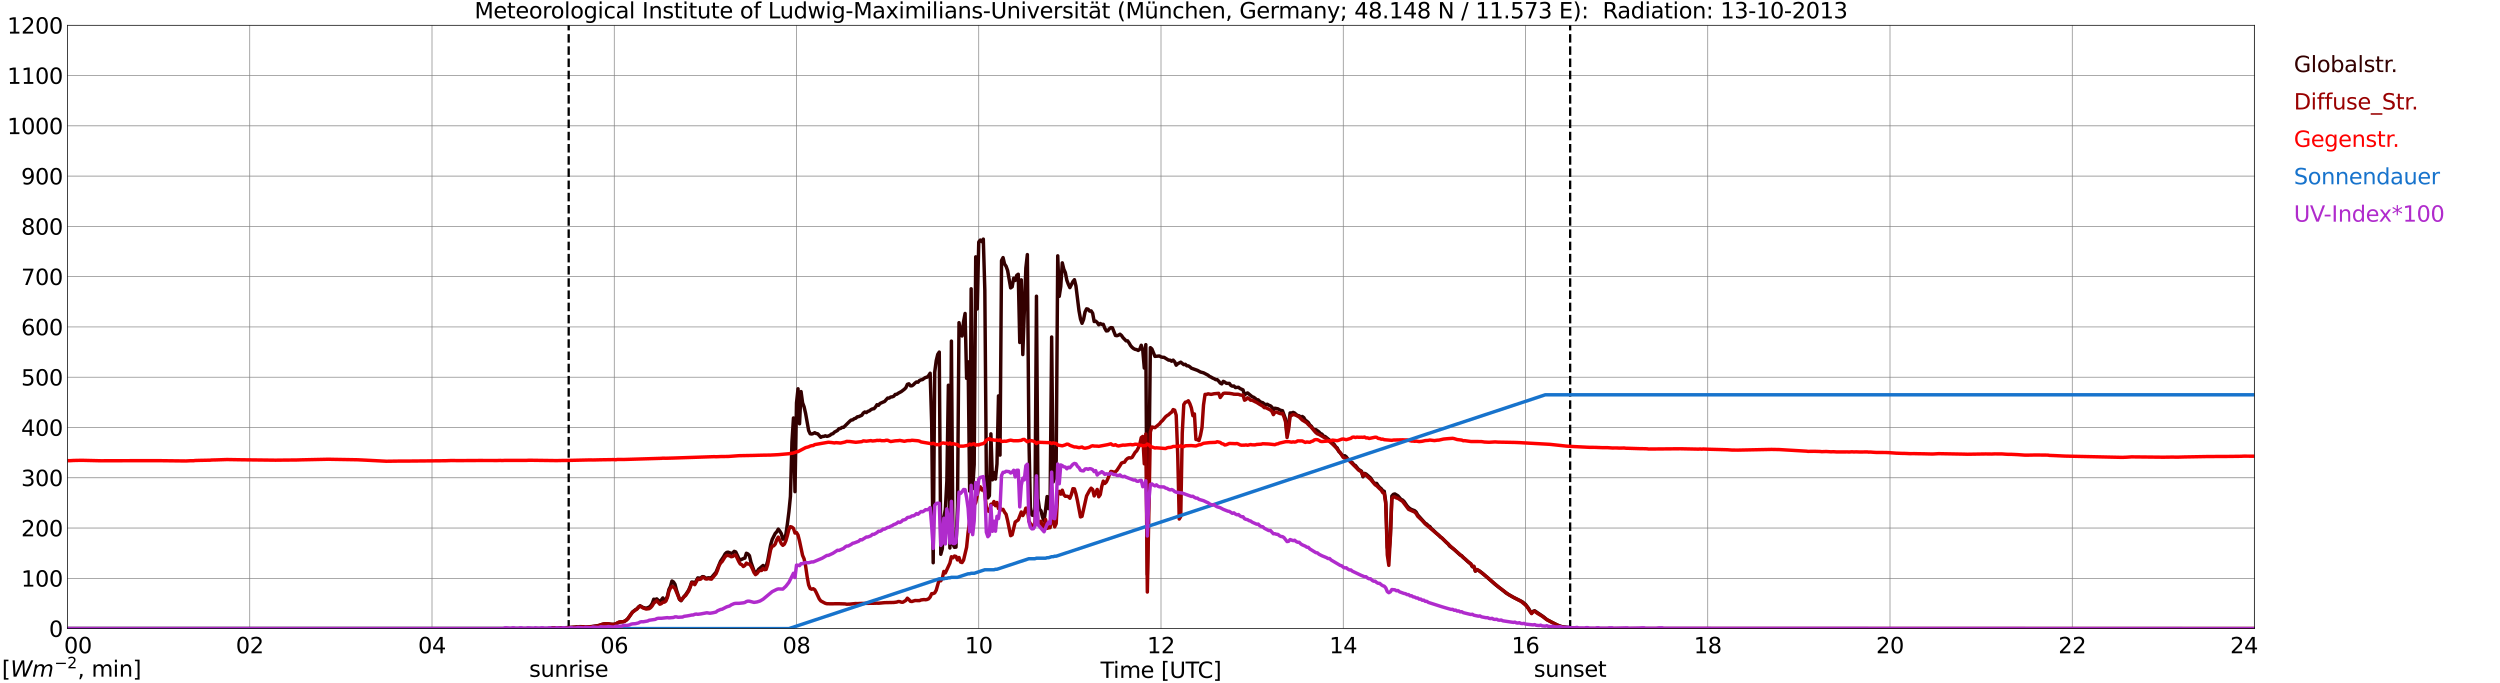 <?xml version="1.0" encoding="utf-8" standalone="no"?>
<!DOCTYPE svg PUBLIC "-//W3C//DTD SVG 1.1//EN"
  "http://www.w3.org/Graphics/SVG/1.1/DTD/svg11.dtd">
<svg xmlns:xlink="http://www.w3.org/1999/xlink" width="1085.4pt" height="296.64pt" viewBox="0 0 1085.4 296.64" xmlns="http://www.w3.org/2000/svg" version="1.1">
 <defs>
  <style type="text/css">*{stroke-linejoin: round; stroke-linecap: butt}</style>
 </defs>
 <g id="figure_1">
  <g id="patch_1">
   <path d="M 0 296.64 
L 1085.4 296.64 
L 1085.4 0 
L 0 0 
z
" style="fill: #ffffff"/>
  </g>
  <g id="axes_1">
   <g id="patch_2">
    <path d="M 29.306 272.909 
L 978.814 272.909 
L 978.814 10.976 
L 29.306 10.976 
z
" style="fill: #ffffff"/>
   </g>
   <g id="patch_3">
    <path d="M 978.814 272.909 
L 978.814 272.909 
L 978.814 10.976 
L 978.814 10.976 
z
" clip-path="url(#p1876fa9a79)" style="fill: #d3d3d3; opacity: 0.25; stroke: #d3d3d3; stroke-linejoin: miter"/>
   </g>
   <g id="matplotlib.axis_1">
    <g id="xtick_1">
     <g id="line2d_1">
      <path d="M 29.306 272.909 
L 29.306 10.976 
" clip-path="url(#p1876fa9a79)" style="fill: none; stroke: #808080; stroke-width: 0.3; stroke-linecap: square"/>
     </g>
     <g id="line2d_2"/>
     <g id="text_1">
      <!--    00 -->
      <g transform="translate(18.733 283.627) scale(0.095 -0.095)">
       <defs>
        <path id="DejaVuSans-20" transform="scale(0.016)"/>
        <path id="DejaVuSans-30" d="M 2034 4250 
Q 1547 4250 1301 3770 
Q 1056 3291 1056 2328 
Q 1056 1369 1301 889 
Q 1547 409 2034 409 
Q 2525 409 2770 889 
Q 3016 1369 3016 2328 
Q 3016 3291 2770 3770 
Q 2525 4250 2034 4250 
z
M 2034 4750 
Q 2819 4750 3233 4129 
Q 3647 3509 3647 2328 
Q 3647 1150 3233 529 
Q 2819 -91 2034 -91 
Q 1250 -91 836 529 
Q 422 1150 422 2328 
Q 422 3509 836 4129 
Q 1250 4750 2034 4750 
z
" transform="scale(0.016)"/>
       </defs>
       <use xlink:href="#DejaVuSans-20"/>
       <use xlink:href="#DejaVuSans-20" transform="translate(31.787 0)"/>
       <use xlink:href="#DejaVuSans-20" transform="translate(63.574 0)"/>
       <use xlink:href="#DejaVuSans-30" transform="translate(95.361 0)"/>
       <use xlink:href="#DejaVuSans-30" transform="translate(158.984 0)"/>
      </g>
     </g>
    </g>
    <g id="xtick_2">
     <g id="line2d_3">
      <path d="M 108.431 272.909 
L 108.431 10.976 
" clip-path="url(#p1876fa9a79)" style="fill: none; stroke: #808080; stroke-width: 0.3; stroke-linecap: square"/>
     </g>
     <g id="line2d_4"/>
     <g id="text_2">
      <!-- 02 -->
      <g transform="translate(102.387 283.627) scale(0.095 -0.095)">
       <defs>
        <path id="DejaVuSans-32" d="M 1228 531 
L 3431 531 
L 3431 0 
L 469 0 
L 469 531 
Q 828 903 1448 1529 
Q 2069 2156 2228 2338 
Q 2531 2678 2651 2914 
Q 2772 3150 2772 3378 
Q 2772 3750 2511 3984 
Q 2250 4219 1831 4219 
Q 1534 4219 1204 4116 
Q 875 4013 500 3803 
L 500 4441 
Q 881 4594 1212 4672 
Q 1544 4750 1819 4750 
Q 2544 4750 2975 4387 
Q 3406 4025 3406 3419 
Q 3406 3131 3298 2873 
Q 3191 2616 2906 2266 
Q 2828 2175 2409 1742 
Q 1991 1309 1228 531 
z
" transform="scale(0.016)"/>
       </defs>
       <use xlink:href="#DejaVuSans-30"/>
       <use xlink:href="#DejaVuSans-32" transform="translate(63.623 0)"/>
      </g>
     </g>
    </g>
    <g id="xtick_3">
     <g id="line2d_5">
      <path d="M 187.557 272.909 
L 187.557 10.976 
" clip-path="url(#p1876fa9a79)" style="fill: none; stroke: #808080; stroke-width: 0.3; stroke-linecap: square"/>
     </g>
     <g id="line2d_6"/>
     <g id="text_3">
      <!-- 04 -->
      <g transform="translate(181.513 283.627) scale(0.095 -0.095)">
       <defs>
        <path id="DejaVuSans-34" d="M 2419 4116 
L 825 1625 
L 2419 1625 
L 2419 4116 
z
M 2253 4666 
L 3047 4666 
L 3047 1625 
L 3713 1625 
L 3713 1100 
L 3047 1100 
L 3047 0 
L 2419 0 
L 2419 1100 
L 313 1100 
L 313 1709 
L 2253 4666 
z
" transform="scale(0.016)"/>
       </defs>
       <use xlink:href="#DejaVuSans-30"/>
       <use xlink:href="#DejaVuSans-34" transform="translate(63.623 0)"/>
      </g>
     </g>
    </g>
    <g id="xtick_4">
     <g id="line2d_7">
      <path d="M 266.683 272.909 
L 266.683 10.976 
" clip-path="url(#p1876fa9a79)" style="fill: none; stroke: #808080; stroke-width: 0.3; stroke-linecap: square"/>
     </g>
     <g id="line2d_8"/>
     <g id="text_4">
      <!-- 06 -->
      <g transform="translate(260.638 283.627) scale(0.095 -0.095)">
       <defs>
        <path id="DejaVuSans-36" d="M 2113 2584 
Q 1688 2584 1439 2293 
Q 1191 2003 1191 1497 
Q 1191 994 1439 701 
Q 1688 409 2113 409 
Q 2538 409 2786 701 
Q 3034 994 3034 1497 
Q 3034 2003 2786 2293 
Q 2538 2584 2113 2584 
z
M 3366 4563 
L 3366 3988 
Q 3128 4100 2886 4159 
Q 2644 4219 2406 4219 
Q 1781 4219 1451 3797 
Q 1122 3375 1075 2522 
Q 1259 2794 1537 2939 
Q 1816 3084 2150 3084 
Q 2853 3084 3261 2657 
Q 3669 2231 3669 1497 
Q 3669 778 3244 343 
Q 2819 -91 2113 -91 
Q 1303 -91 875 529 
Q 447 1150 447 2328 
Q 447 3434 972 4092 
Q 1497 4750 2381 4750 
Q 2619 4750 2861 4703 
Q 3103 4656 3366 4563 
z
" transform="scale(0.016)"/>
       </defs>
       <use xlink:href="#DejaVuSans-30"/>
       <use xlink:href="#DejaVuSans-36" transform="translate(63.623 0)"/>
      </g>
     </g>
    </g>
    <g id="xtick_5">
     <g id="line2d_9">
      <path d="M 345.808 272.909 
L 345.808 10.976 
" clip-path="url(#p1876fa9a79)" style="fill: none; stroke: #808080; stroke-width: 0.3; stroke-linecap: square"/>
     </g>
     <g id="line2d_10"/>
     <g id="text_5">
      <!-- 08 -->
      <g transform="translate(339.764 283.627) scale(0.095 -0.095)">
       <defs>
        <path id="DejaVuSans-38" d="M 2034 2216 
Q 1584 2216 1326 1975 
Q 1069 1734 1069 1313 
Q 1069 891 1326 650 
Q 1584 409 2034 409 
Q 2484 409 2743 651 
Q 3003 894 3003 1313 
Q 3003 1734 2745 1975 
Q 2488 2216 2034 2216 
z
M 1403 2484 
Q 997 2584 770 2862 
Q 544 3141 544 3541 
Q 544 4100 942 4425 
Q 1341 4750 2034 4750 
Q 2731 4750 3128 4425 
Q 3525 4100 3525 3541 
Q 3525 3141 3298 2862 
Q 3072 2584 2669 2484 
Q 3125 2378 3379 2068 
Q 3634 1759 3634 1313 
Q 3634 634 3220 271 
Q 2806 -91 2034 -91 
Q 1263 -91 848 271 
Q 434 634 434 1313 
Q 434 1759 690 2068 
Q 947 2378 1403 2484 
z
M 1172 3481 
Q 1172 3119 1398 2916 
Q 1625 2713 2034 2713 
Q 2441 2713 2670 2916 
Q 2900 3119 2900 3481 
Q 2900 3844 2670 4047 
Q 2441 4250 2034 4250 
Q 1625 4250 1398 4047 
Q 1172 3844 1172 3481 
z
" transform="scale(0.016)"/>
       </defs>
       <use xlink:href="#DejaVuSans-30"/>
       <use xlink:href="#DejaVuSans-38" transform="translate(63.623 0)"/>
      </g>
     </g>
    </g>
    <g id="xtick_6">
     <g id="line2d_11">
      <path d="M 424.934 272.909 
L 424.934 10.976 
" clip-path="url(#p1876fa9a79)" style="fill: none; stroke: #808080; stroke-width: 0.3; stroke-linecap: square"/>
     </g>
     <g id="line2d_12"/>
     <g id="text_6">
      <!-- 10 -->
      <g transform="translate(418.89 283.627) scale(0.095 -0.095)">
       <defs>
        <path id="DejaVuSans-31" d="M 794 531 
L 1825 531 
L 1825 4091 
L 703 3866 
L 703 4441 
L 1819 4666 
L 2450 4666 
L 2450 531 
L 3481 531 
L 3481 0 
L 794 0 
L 794 531 
z
" transform="scale(0.016)"/>
       </defs>
       <use xlink:href="#DejaVuSans-31"/>
       <use xlink:href="#DejaVuSans-30" transform="translate(63.623 0)"/>
      </g>
     </g>
    </g>
    <g id="xtick_7">
     <g id="line2d_13">
      <path d="M 504.06 272.909 
L 504.06 10.976 
" clip-path="url(#p1876fa9a79)" style="fill: none; stroke: #808080; stroke-width: 0.3; stroke-linecap: square"/>
     </g>
     <g id="line2d_14"/>
     <g id="text_7">
      <!-- 12 -->
      <g transform="translate(498.015 283.627) scale(0.095 -0.095)">
       <use xlink:href="#DejaVuSans-31"/>
       <use xlink:href="#DejaVuSans-32" transform="translate(63.623 0)"/>
      </g>
     </g>
    </g>
    <g id="xtick_8">
     <g id="line2d_15">
      <path d="M 583.185 272.909 
L 583.185 10.976 
" clip-path="url(#p1876fa9a79)" style="fill: none; stroke: #808080; stroke-width: 0.3; stroke-linecap: square"/>
     </g>
     <g id="line2d_16"/>
     <g id="text_8">
      <!-- 14 -->
      <g transform="translate(577.141 283.627) scale(0.095 -0.095)">
       <use xlink:href="#DejaVuSans-31"/>
       <use xlink:href="#DejaVuSans-34" transform="translate(63.623 0)"/>
      </g>
     </g>
    </g>
    <g id="xtick_9">
     <g id="line2d_17">
      <path d="M 662.311 272.909 
L 662.311 10.976 
" clip-path="url(#p1876fa9a79)" style="fill: none; stroke: #808080; stroke-width: 0.3; stroke-linecap: square"/>
     </g>
     <g id="line2d_18"/>
     <g id="text_9">
      <!-- 16 -->
      <g transform="translate(656.267 283.627) scale(0.095 -0.095)">
       <use xlink:href="#DejaVuSans-31"/>
       <use xlink:href="#DejaVuSans-36" transform="translate(63.623 0)"/>
      </g>
     </g>
    </g>
    <g id="xtick_10">
     <g id="line2d_19">
      <path d="M 741.437 272.909 
L 741.437 10.976 
" clip-path="url(#p1876fa9a79)" style="fill: none; stroke: #808080; stroke-width: 0.3; stroke-linecap: square"/>
     </g>
     <g id="line2d_20"/>
     <g id="text_10">
      <!-- 18 -->
      <g transform="translate(735.392 283.627) scale(0.095 -0.095)">
       <use xlink:href="#DejaVuSans-31"/>
       <use xlink:href="#DejaVuSans-38" transform="translate(63.623 0)"/>
      </g>
     </g>
    </g>
    <g id="xtick_11">
     <g id="line2d_21">
      <path d="M 820.562 272.909 
L 820.562 10.976 
" clip-path="url(#p1876fa9a79)" style="fill: none; stroke: #808080; stroke-width: 0.3; stroke-linecap: square"/>
     </g>
     <g id="line2d_22"/>
     <g id="text_11">
      <!-- 20 -->
      <g transform="translate(814.518 283.627) scale(0.095 -0.095)">
       <use xlink:href="#DejaVuSans-32"/>
       <use xlink:href="#DejaVuSans-30" transform="translate(63.623 0)"/>
      </g>
     </g>
    </g>
    <g id="xtick_12">
     <g id="line2d_23">
      <path d="M 899.688 272.909 
L 899.688 10.976 
" clip-path="url(#p1876fa9a79)" style="fill: none; stroke: #808080; stroke-width: 0.3; stroke-linecap: square"/>
     </g>
     <g id="line2d_24"/>
     <g id="text_12">
      <!-- 22 -->
      <g transform="translate(893.644 283.627) scale(0.095 -0.095)">
       <use xlink:href="#DejaVuSans-32"/>
       <use xlink:href="#DejaVuSans-32" transform="translate(63.623 0)"/>
      </g>
     </g>
    </g>
    <g id="xtick_13">
     <g id="line2d_25">
      <path d="M 978.814 272.909 
L 978.814 10.976 
" clip-path="url(#p1876fa9a79)" style="fill: none; stroke: #808080; stroke-width: 0.3; stroke-linecap: square"/>
     </g>
     <g id="line2d_26"/>
     <g id="text_13">
      <!-- 24    -->
      <g transform="translate(968.241 283.627) scale(0.095 -0.095)">
       <use xlink:href="#DejaVuSans-32"/>
       <use xlink:href="#DejaVuSans-34" transform="translate(63.623 0)"/>
       <use xlink:href="#DejaVuSans-20" transform="translate(127.246 0)"/>
       <use xlink:href="#DejaVuSans-20" transform="translate(159.033 0)"/>
       <use xlink:href="#DejaVuSans-20" transform="translate(190.82 0)"/>
      </g>
     </g>
    </g>
    <g id="text_14">
     <!-- Time [UTC] -->
     <g transform="translate(477.806 294.322) scale(0.095 -0.095)">
      <defs>
       <path id="DejaVuSans-54" d="M -19 4666 
L 3928 4666 
L 3928 4134 
L 2272 4134 
L 2272 0 
L 1638 0 
L 1638 4134 
L -19 4134 
L -19 4666 
z
" transform="scale(0.016)"/>
       <path id="DejaVuSans-69" d="M 603 3500 
L 1178 3500 
L 1178 0 
L 603 0 
L 603 3500 
z
M 603 4863 
L 1178 4863 
L 1178 4134 
L 603 4134 
L 603 4863 
z
" transform="scale(0.016)"/>
       <path id="DejaVuSans-6d" d="M 3328 2828 
Q 3544 3216 3844 3400 
Q 4144 3584 4550 3584 
Q 5097 3584 5394 3201 
Q 5691 2819 5691 2113 
L 5691 0 
L 5113 0 
L 5113 2094 
Q 5113 2597 4934 2840 
Q 4756 3084 4391 3084 
Q 3944 3084 3684 2787 
Q 3425 2491 3425 1978 
L 3425 0 
L 2847 0 
L 2847 2094 
Q 2847 2600 2669 2842 
Q 2491 3084 2119 3084 
Q 1678 3084 1418 2786 
Q 1159 2488 1159 1978 
L 1159 0 
L 581 0 
L 581 3500 
L 1159 3500 
L 1159 2956 
Q 1356 3278 1631 3431 
Q 1906 3584 2284 3584 
Q 2666 3584 2933 3390 
Q 3200 3197 3328 2828 
z
" transform="scale(0.016)"/>
       <path id="DejaVuSans-65" d="M 3597 1894 
L 3597 1613 
L 953 1613 
Q 991 1019 1311 708 
Q 1631 397 2203 397 
Q 2534 397 2845 478 
Q 3156 559 3463 722 
L 3463 178 
Q 3153 47 2828 -22 
Q 2503 -91 2169 -91 
Q 1331 -91 842 396 
Q 353 884 353 1716 
Q 353 2575 817 3079 
Q 1281 3584 2069 3584 
Q 2775 3584 3186 3129 
Q 3597 2675 3597 1894 
z
M 3022 2063 
Q 3016 2534 2758 2815 
Q 2500 3097 2075 3097 
Q 1594 3097 1305 2825 
Q 1016 2553 972 2059 
L 3022 2063 
z
" transform="scale(0.016)"/>
       <path id="DejaVuSans-5b" d="M 550 4863 
L 1875 4863 
L 1875 4416 
L 1125 4416 
L 1125 -397 
L 1875 -397 
L 1875 -844 
L 550 -844 
L 550 4863 
z
" transform="scale(0.016)"/>
       <path id="DejaVuSans-55" d="M 556 4666 
L 1191 4666 
L 1191 1831 
Q 1191 1081 1462 751 
Q 1734 422 2344 422 
Q 2950 422 3222 751 
Q 3494 1081 3494 1831 
L 3494 4666 
L 4128 4666 
L 4128 1753 
Q 4128 841 3676 375 
Q 3225 -91 2344 -91 
Q 1459 -91 1007 375 
Q 556 841 556 1753 
L 556 4666 
z
" transform="scale(0.016)"/>
       <path id="DejaVuSans-43" d="M 4122 4306 
L 4122 3641 
Q 3803 3938 3442 4084 
Q 3081 4231 2675 4231 
Q 1875 4231 1450 3742 
Q 1025 3253 1025 2328 
Q 1025 1406 1450 917 
Q 1875 428 2675 428 
Q 3081 428 3442 575 
Q 3803 722 4122 1019 
L 4122 359 
Q 3791 134 3420 21 
Q 3050 -91 2638 -91 
Q 1578 -91 968 557 
Q 359 1206 359 2328 
Q 359 3453 968 4101 
Q 1578 4750 2638 4750 
Q 3056 4750 3426 4639 
Q 3797 4528 4122 4306 
z
" transform="scale(0.016)"/>
       <path id="DejaVuSans-5d" d="M 1947 4863 
L 1947 -844 
L 622 -844 
L 622 -397 
L 1369 -397 
L 1369 4416 
L 622 4416 
L 622 4863 
L 1947 4863 
z
" transform="scale(0.016)"/>
      </defs>
      <use xlink:href="#DejaVuSans-54"/>
      <use xlink:href="#DejaVuSans-69" transform="translate(57.959 0)"/>
      <use xlink:href="#DejaVuSans-6d" transform="translate(85.742 0)"/>
      <use xlink:href="#DejaVuSans-65" transform="translate(183.154 0)"/>
      <use xlink:href="#DejaVuSans-20" transform="translate(244.678 0)"/>
      <use xlink:href="#DejaVuSans-5b" transform="translate(276.465 0)"/>
      <use xlink:href="#DejaVuSans-55" transform="translate(315.479 0)"/>
      <use xlink:href="#DejaVuSans-54" transform="translate(388.672 0)"/>
      <use xlink:href="#DejaVuSans-43" transform="translate(443.881 0)"/>
      <use xlink:href="#DejaVuSans-5d" transform="translate(513.705 0)"/>
     </g>
    </g>
   </g>
   <g id="matplotlib.axis_2">
    <g id="ytick_1">
     <g id="line2d_27">
      <path d="M 29.306 272.909 
L 978.814 272.909 
" clip-path="url(#p1876fa9a79)" style="fill: none; stroke: #808080; stroke-width: 0.3; stroke-linecap: square"/>
     </g>
     <g id="line2d_28"/>
     <g id="text_15">
      <!-- 0 -->
      <g transform="translate(21.261 276.518) scale(0.095 -0.095)">
       <use xlink:href="#DejaVuSans-30"/>
      </g>
     </g>
    </g>
    <g id="ytick_2">
     <g id="line2d_29">
      <path d="M 29.306 251.081 
L 978.814 251.081 
" clip-path="url(#p1876fa9a79)" style="fill: none; stroke: #808080; stroke-width: 0.3; stroke-linecap: square"/>
     </g>
     <g id="line2d_30"/>
     <g id="text_16">
      <!-- 100 -->
      <g transform="translate(9.173 254.69) scale(0.095 -0.095)">
       <use xlink:href="#DejaVuSans-31"/>
       <use xlink:href="#DejaVuSans-30" transform="translate(63.623 0)"/>
       <use xlink:href="#DejaVuSans-30" transform="translate(127.246 0)"/>
      </g>
     </g>
    </g>
    <g id="ytick_3">
     <g id="line2d_31">
      <path d="M 29.306 229.253 
L 978.814 229.253 
" clip-path="url(#p1876fa9a79)" style="fill: none; stroke: #808080; stroke-width: 0.3; stroke-linecap: square"/>
     </g>
     <g id="line2d_32"/>
     <g id="text_17">
      <!-- 200 -->
      <g transform="translate(9.173 232.863) scale(0.095 -0.095)">
       <use xlink:href="#DejaVuSans-32"/>
       <use xlink:href="#DejaVuSans-30" transform="translate(63.623 0)"/>
       <use xlink:href="#DejaVuSans-30" transform="translate(127.246 0)"/>
      </g>
     </g>
    </g>
    <g id="ytick_4">
     <g id="line2d_33">
      <path d="M 29.306 207.426 
L 978.814 207.426 
" clip-path="url(#p1876fa9a79)" style="fill: none; stroke: #808080; stroke-width: 0.3; stroke-linecap: square"/>
     </g>
     <g id="line2d_34"/>
     <g id="text_18">
      <!-- 300 -->
      <g transform="translate(9.173 211.035) scale(0.095 -0.095)">
       <defs>
        <path id="DejaVuSans-33" d="M 2597 2516 
Q 3050 2419 3304 2112 
Q 3559 1806 3559 1356 
Q 3559 666 3084 287 
Q 2609 -91 1734 -91 
Q 1441 -91 1130 -33 
Q 819 25 488 141 
L 488 750 
Q 750 597 1062 519 
Q 1375 441 1716 441 
Q 2309 441 2620 675 
Q 2931 909 2931 1356 
Q 2931 1769 2642 2001 
Q 2353 2234 1838 2234 
L 1294 2234 
L 1294 2753 
L 1863 2753 
Q 2328 2753 2575 2939 
Q 2822 3125 2822 3475 
Q 2822 3834 2567 4026 
Q 2313 4219 1838 4219 
Q 1578 4219 1281 4162 
Q 984 4106 628 3988 
L 628 4550 
Q 988 4650 1302 4700 
Q 1616 4750 1894 4750 
Q 2613 4750 3031 4423 
Q 3450 4097 3450 3541 
Q 3450 3153 3228 2886 
Q 3006 2619 2597 2516 
z
" transform="scale(0.016)"/>
       </defs>
       <use xlink:href="#DejaVuSans-33"/>
       <use xlink:href="#DejaVuSans-30" transform="translate(63.623 0)"/>
       <use xlink:href="#DejaVuSans-30" transform="translate(127.246 0)"/>
      </g>
     </g>
    </g>
    <g id="ytick_5">
     <g id="line2d_35">
      <path d="M 29.306 185.598 
L 978.814 185.598 
" clip-path="url(#p1876fa9a79)" style="fill: none; stroke: #808080; stroke-width: 0.3; stroke-linecap: square"/>
     </g>
     <g id="line2d_36"/>
     <g id="text_19">
      <!-- 400 -->
      <g transform="translate(9.173 189.207) scale(0.095 -0.095)">
       <use xlink:href="#DejaVuSans-34"/>
       <use xlink:href="#DejaVuSans-30" transform="translate(63.623 0)"/>
       <use xlink:href="#DejaVuSans-30" transform="translate(127.246 0)"/>
      </g>
     </g>
    </g>
    <g id="ytick_6">
     <g id="line2d_37">
      <path d="M 29.306 163.77 
L 978.814 163.77 
" clip-path="url(#p1876fa9a79)" style="fill: none; stroke: #808080; stroke-width: 0.3; stroke-linecap: square"/>
     </g>
     <g id="line2d_38"/>
     <g id="text_20">
      <!-- 500 -->
      <g transform="translate(9.173 167.379) scale(0.095 -0.095)">
       <defs>
        <path id="DejaVuSans-35" d="M 691 4666 
L 3169 4666 
L 3169 4134 
L 1269 4134 
L 1269 2991 
Q 1406 3038 1543 3061 
Q 1681 3084 1819 3084 
Q 2600 3084 3056 2656 
Q 3513 2228 3513 1497 
Q 3513 744 3044 326 
Q 2575 -91 1722 -91 
Q 1428 -91 1123 -41 
Q 819 9 494 109 
L 494 744 
Q 775 591 1075 516 
Q 1375 441 1709 441 
Q 2250 441 2565 725 
Q 2881 1009 2881 1497 
Q 2881 1984 2565 2268 
Q 2250 2553 1709 2553 
Q 1456 2553 1204 2497 
Q 953 2441 691 2322 
L 691 4666 
z
" transform="scale(0.016)"/>
       </defs>
       <use xlink:href="#DejaVuSans-35"/>
       <use xlink:href="#DejaVuSans-30" transform="translate(63.623 0)"/>
       <use xlink:href="#DejaVuSans-30" transform="translate(127.246 0)"/>
      </g>
     </g>
    </g>
    <g id="ytick_7">
     <g id="line2d_39">
      <path d="M 29.306 141.942 
L 978.814 141.942 
" clip-path="url(#p1876fa9a79)" style="fill: none; stroke: #808080; stroke-width: 0.3; stroke-linecap: square"/>
     </g>
     <g id="line2d_40"/>
     <g id="text_21">
      <!-- 600 -->
      <g transform="translate(9.173 145.551) scale(0.095 -0.095)">
       <use xlink:href="#DejaVuSans-36"/>
       <use xlink:href="#DejaVuSans-30" transform="translate(63.623 0)"/>
       <use xlink:href="#DejaVuSans-30" transform="translate(127.246 0)"/>
      </g>
     </g>
    </g>
    <g id="ytick_8">
     <g id="line2d_41">
      <path d="M 29.306 120.114 
L 978.814 120.114 
" clip-path="url(#p1876fa9a79)" style="fill: none; stroke: #808080; stroke-width: 0.3; stroke-linecap: square"/>
     </g>
     <g id="line2d_42"/>
     <g id="text_22">
      <!-- 700 -->
      <g transform="translate(9.173 123.724) scale(0.095 -0.095)">
       <defs>
        <path id="DejaVuSans-37" d="M 525 4666 
L 3525 4666 
L 3525 4397 
L 1831 0 
L 1172 0 
L 2766 4134 
L 525 4134 
L 525 4666 
z
" transform="scale(0.016)"/>
       </defs>
       <use xlink:href="#DejaVuSans-37"/>
       <use xlink:href="#DejaVuSans-30" transform="translate(63.623 0)"/>
       <use xlink:href="#DejaVuSans-30" transform="translate(127.246 0)"/>
      </g>
     </g>
    </g>
    <g id="ytick_9">
     <g id="line2d_43">
      <path d="M 29.306 98.287 
L 978.814 98.287 
" clip-path="url(#p1876fa9a79)" style="fill: none; stroke: #808080; stroke-width: 0.3; stroke-linecap: square"/>
     </g>
     <g id="line2d_44"/>
     <g id="text_23">
      <!-- 800 -->
      <g transform="translate(9.173 101.896) scale(0.095 -0.095)">
       <use xlink:href="#DejaVuSans-38"/>
       <use xlink:href="#DejaVuSans-30" transform="translate(63.623 0)"/>
       <use xlink:href="#DejaVuSans-30" transform="translate(127.246 0)"/>
      </g>
     </g>
    </g>
    <g id="ytick_10">
     <g id="line2d_45">
      <path d="M 29.306 76.459 
L 978.814 76.459 
" clip-path="url(#p1876fa9a79)" style="fill: none; stroke: #808080; stroke-width: 0.3; stroke-linecap: square"/>
     </g>
     <g id="line2d_46"/>
     <g id="text_24">
      <!-- 900 -->
      <g transform="translate(9.173 80.068) scale(0.095 -0.095)">
       <defs>
        <path id="DejaVuSans-39" d="M 703 97 
L 703 672 
Q 941 559 1184 500 
Q 1428 441 1663 441 
Q 2288 441 2617 861 
Q 2947 1281 2994 2138 
Q 2813 1869 2534 1725 
Q 2256 1581 1919 1581 
Q 1219 1581 811 2004 
Q 403 2428 403 3163 
Q 403 3881 828 4315 
Q 1253 4750 1959 4750 
Q 2769 4750 3195 4129 
Q 3622 3509 3622 2328 
Q 3622 1225 3098 567 
Q 2575 -91 1691 -91 
Q 1453 -91 1209 -44 
Q 966 3 703 97 
z
M 1959 2075 
Q 2384 2075 2632 2365 
Q 2881 2656 2881 3163 
Q 2881 3666 2632 3958 
Q 2384 4250 1959 4250 
Q 1534 4250 1286 3958 
Q 1038 3666 1038 3163 
Q 1038 2656 1286 2365 
Q 1534 2075 1959 2075 
z
" transform="scale(0.016)"/>
       </defs>
       <use xlink:href="#DejaVuSans-39"/>
       <use xlink:href="#DejaVuSans-30" transform="translate(63.623 0)"/>
       <use xlink:href="#DejaVuSans-30" transform="translate(127.246 0)"/>
      </g>
     </g>
    </g>
    <g id="ytick_11">
     <g id="line2d_47">
      <path d="M 29.306 54.631 
L 978.814 54.631 
" clip-path="url(#p1876fa9a79)" style="fill: none; stroke: #808080; stroke-width: 0.3; stroke-linecap: square"/>
     </g>
     <g id="line2d_48"/>
     <g id="text_25">
      <!-- 1000 -->
      <g transform="translate(3.128 58.24) scale(0.095 -0.095)">
       <use xlink:href="#DejaVuSans-31"/>
       <use xlink:href="#DejaVuSans-30" transform="translate(63.623 0)"/>
       <use xlink:href="#DejaVuSans-30" transform="translate(127.246 0)"/>
       <use xlink:href="#DejaVuSans-30" transform="translate(190.869 0)"/>
      </g>
     </g>
    </g>
    <g id="ytick_12">
     <g id="line2d_49">
      <path d="M 29.306 32.803 
L 978.814 32.803 
" clip-path="url(#p1876fa9a79)" style="fill: none; stroke: #808080; stroke-width: 0.3; stroke-linecap: square"/>
     </g>
     <g id="line2d_50"/>
     <g id="text_26">
      <!-- 1100 -->
      <g transform="translate(3.128 36.413) scale(0.095 -0.095)">
       <use xlink:href="#DejaVuSans-31"/>
       <use xlink:href="#DejaVuSans-31" transform="translate(63.623 0)"/>
       <use xlink:href="#DejaVuSans-30" transform="translate(127.246 0)"/>
       <use xlink:href="#DejaVuSans-30" transform="translate(190.869 0)"/>
      </g>
     </g>
    </g>
    <g id="ytick_13">
     <g id="line2d_51">
      <path d="M 29.306 10.976 
L 978.814 10.976 
" clip-path="url(#p1876fa9a79)" style="fill: none; stroke: #808080; stroke-width: 0.3; stroke-linecap: square"/>
     </g>
     <g id="line2d_52"/>
     <g id="text_27">
      <!-- 1200 -->
      <g transform="translate(3.128 14.585) scale(0.095 -0.095)">
       <use xlink:href="#DejaVuSans-31"/>
       <use xlink:href="#DejaVuSans-32" transform="translate(63.623 0)"/>
       <use xlink:href="#DejaVuSans-30" transform="translate(127.246 0)"/>
       <use xlink:href="#DejaVuSans-30" transform="translate(190.869 0)"/>
      </g>
     </g>
    </g>
   </g>
   <g id="line2d_53">
    <path d="M 246.901 272.909 
L 246.901 10.976 
" clip-path="url(#p1876fa9a79)" style="fill: none; stroke-dasharray: 3.7,1.6; stroke-dashoffset: 0; stroke: #000000"/>
   </g>
   <g id="line2d_54">
    <path d="M 681.697 272.909 
L 681.697 10.976 
" clip-path="url(#p1876fa9a79)" style="fill: none; stroke-dasharray: 3.7,1.6; stroke-dashoffset: 0; stroke: #000000"/>
   </g>
   <g id="line2d_55">
    <path d="M 29.306 272.909 
L 238.989 272.909 
L 239.648 272.634 
L 244.923 272.575 
L 246.901 272.485 
L 249.539 272.278 
L 250.858 272.101 
L 252.176 272.071 
L 254.155 272.16 
L 256.792 272.071 
L 260.089 271.538 
L 262.067 270.916 
L 263.386 270.798 
L 266.023 271.093 
L 266.683 271.064 
L 267.342 270.857 
L 268.661 270.204 
L 269.32 269.997 
L 270.639 269.907 
L 271.298 269.613 
L 271.958 269.168 
L 272.617 268.545 
L 274.595 265.732 
L 275.914 264.695 
L 276.573 264.28 
L 277.233 263.512 
L 277.892 263.008 
L 279.211 263.748 
L 280.53 264.073 
L 281.849 263.599 
L 282.508 263.008 
L 283.167 262.001 
L 283.827 260.164 
L 284.486 260.284 
L 285.145 260.017 
L 285.805 260.668 
L 286.464 260.993 
L 287.124 260.491 
L 287.783 259.603 
L 288.442 260.519 
L 289.102 260.371 
L 289.761 258.86 
L 290.42 255.929 
L 291.08 254.597 
L 291.739 252.258 
L 292.399 252.672 
L 293.058 253.707 
L 293.717 256.254 
L 295.036 260.225 
L 295.696 260.816 
L 297.014 258.922 
L 297.674 258.21 
L 298.992 256.195 
L 299.652 254.626 
L 300.311 252.701 
L 300.971 252.76 
L 301.63 253.353 
L 302.949 250.893 
L 303.608 251.013 
L 304.267 250.954 
L 304.927 250.361 
L 305.586 250.391 
L 306.246 250.954 
L 306.905 251.013 
L 307.564 250.834 
L 308.224 250.924 
L 308.883 250.747 
L 310.861 248.436 
L 312.839 243.668 
L 314.158 241.684 
L 314.818 240.468 
L 315.477 239.846 
L 316.136 239.728 
L 317.455 240.233 
L 318.114 240.054 
L 318.774 239.373 
L 319.433 239.639 
L 320.752 242.424 
L 321.411 243.136 
L 322.73 242.514 
L 323.39 242.306 
L 324.049 240.202 
L 324.708 240.499 
L 325.368 241.239 
L 326.027 244.053 
L 327.346 247.785 
L 328.005 248.643 
L 328.665 248.259 
L 329.324 247.191 
L 331.302 245.504 
L 331.961 245.978 
L 332.621 245.86 
L 333.28 243.638 
L 334.599 236.5 
L 335.258 234.219 
L 336.577 231.584 
L 337.236 230.903 
L 337.896 229.718 
L 338.555 230.576 
L 339.215 231.672 
L 339.874 234.101 
L 340.533 233.804 
L 341.193 231.999 
L 341.852 227.496 
L 342.512 222.196 
L 343.171 215.532 
L 343.83 191.928 
L 344.49 181.472 
L 345.149 213.459 
L 345.808 174.926 
L 346.468 168.797 
L 347.127 183.989 
L 347.787 170.011 
L 348.446 174.867 
L 349.105 176.644 
L 349.765 179.517 
L 351.083 186.921 
L 351.743 188.313 
L 352.402 188.431 
L 353.062 188.224 
L 353.721 187.87 
L 354.38 188.224 
L 355.04 188.344 
L 356.359 189.854 
L 357.018 189.498 
L 357.677 189.468 
L 358.337 189.202 
L 358.996 189.468 
L 359.655 189.291 
L 360.315 188.994 
L 360.974 188.462 
L 361.634 188.285 
L 362.293 187.604 
L 363.612 186.892 
L 364.271 186.093 
L 364.93 186.032 
L 365.59 185.53 
L 366.249 185.53 
L 368.887 182.924 
L 369.546 182.361 
L 370.206 182.302 
L 370.865 181.769 
L 371.524 181.59 
L 372.184 180.968 
L 372.843 180.879 
L 374.162 180.287 
L 374.821 179.309 
L 375.481 178.866 
L 376.14 179.132 
L 376.799 178.6 
L 377.459 178.392 
L 378.118 177.858 
L 378.777 177.532 
L 379.437 177.445 
L 380.096 176.734 
L 380.756 175.697 
L 381.415 175.963 
L 382.074 175.164 
L 383.393 174.57 
L 384.053 174.304 
L 385.371 172.824 
L 386.031 172.853 
L 386.69 172.379 
L 387.349 172.292 
L 388.009 172.054 
L 388.668 171.255 
L 389.328 171.196 
L 389.987 170.72 
L 391.306 170.011 
L 392.624 169.004 
L 393.284 168.352 
L 393.943 166.872 
L 394.603 166.634 
L 395.262 167.494 
L 395.921 167.494 
L 396.581 167.018 
L 397.24 166.337 
L 397.899 165.835 
L 398.559 165.953 
L 399.218 165.182 
L 399.878 164.916 
L 400.537 164.798 
L 401.196 164.265 
L 401.856 163.879 
L 402.515 163.761 
L 403.175 163.08 
L 403.834 162.043 
L 404.493 183.841 
L 405.153 244.319 
L 405.812 161.57 
L 406.471 156.593 
L 407.131 153.869 
L 407.79 152.863 
L 408.45 240.647 
L 409.109 238.249 
L 409.768 224.803 
L 410.428 221.218 
L 411.087 208.838 
L 411.746 167.256 
L 412.406 237.921 
L 413.065 148.093 
L 413.725 236.293 
L 414.384 237.626 
L 415.043 237.537 
L 415.703 220.003 
L 416.362 140.098 
L 417.022 143.71 
L 417.681 145.871 
L 418.34 139.683 
L 419 136.099 
L 419.659 164.265 
L 420.318 157.097 
L 420.978 213.221 
L 421.637 125.377 
L 422.297 212.156 
L 422.956 201.672 
L 423.615 111.517 
L 424.275 134.143 
L 424.934 105.06 
L 425.593 104.23 
L 426.253 104.911 
L 426.912 103.816 
L 427.572 126.03 
L 428.231 206.142 
L 428.89 216.183 
L 429.55 215.266 
L 430.209 188.372 
L 430.869 208.305 
L 431.528 205.225 
L 432.187 207.98 
L 432.847 201.434 
L 433.506 171.877 
L 434.165 197.583 
L 434.825 113.117 
L 435.484 111.842 
L 436.144 114.627 
L 436.803 115.603 
L 437.462 117.441 
L 438.781 124.993 
L 439.44 124.519 
L 440.1 120.787 
L 440.759 121.765 
L 441.419 119.543 
L 442.078 119.069 
L 442.737 148.687 
L 443.397 121.498 
L 444.056 153.928 
L 445.375 116.432 
L 446.034 110.539 
L 446.694 189.498 
L 447.353 220.271 
L 448.012 223.617 
L 448.672 223.794 
L 449.331 221.218 
L 449.991 128.605 
L 450.65 216.39 
L 451.309 221.039 
L 451.969 221.751 
L 452.628 224.534 
L 453.287 226.165 
L 453.947 221.308 
L 454.606 215.591 
L 455.266 220.832 
L 455.925 216.569 
L 456.584 146.317 
L 457.244 209.253 
L 457.903 207.358 
L 458.563 199.893 
L 459.222 111.071 
L 459.881 128.664 
L 460.541 124.371 
L 461.2 114.123 
L 461.859 116.877 
L 462.519 118.357 
L 463.178 121.675 
L 463.838 123.452 
L 464.497 124.873 
L 465.816 122.267 
L 466.475 121.437 
L 467.134 124.164 
L 468.453 134.914 
L 469.113 138.528 
L 469.772 140.364 
L 470.431 138.734 
L 471.091 135.446 
L 471.75 134.084 
L 472.409 134.233 
L 473.069 135.062 
L 473.728 134.973 
L 474.388 136.009 
L 475.047 139.594 
L 475.706 139.417 
L 476.366 140.008 
L 477.025 141.015 
L 477.685 140.451 
L 478.344 140.838 
L 479.003 140.807 
L 479.663 142.525 
L 480.322 143.68 
L 480.981 143.592 
L 481.641 142.732 
L 482.3 142.23 
L 482.96 142.318 
L 484.278 145.635 
L 484.938 145.753 
L 485.597 145.518 
L 486.256 145.103 
L 486.916 145.666 
L 487.575 146.613 
L 488.894 147.975 
L 489.553 147.975 
L 490.213 148.923 
L 490.872 150.077 
L 491.532 150.817 
L 492.191 151.352 
L 492.85 151.677 
L 493.51 151.795 
L 494.169 152.151 
L 494.828 151.647 
L 495.488 149.901 
L 496.147 152.092 
L 496.807 159.793 
L 497.466 149.634 
L 498.125 249.444 
L 498.785 206.618 
L 499.444 150.937 
L 500.103 151.501 
L 501.422 154.727 
L 503.4 154.55 
L 504.06 154.965 
L 504.719 155.113 
L 505.379 155.141 
L 507.357 156.357 
L 508.016 156.357 
L 508.675 156.831 
L 509.335 156.357 
L 509.994 157.067 
L 510.654 158.549 
L 511.313 157.927 
L 512.632 157.246 
L 513.95 158.311 
L 514.61 158.162 
L 515.269 158.815 
L 515.929 158.846 
L 516.588 159.258 
L 517.247 159.852 
L 519.885 160.799 
L 521.204 161.511 
L 522.522 161.864 
L 524.501 162.901 
L 525.16 163.464 
L 525.819 163.731 
L 526.479 164.145 
L 527.138 164.412 
L 527.797 164.826 
L 528.457 164.826 
L 529.116 165.479 
L 529.776 166.309 
L 530.435 166.664 
L 531.094 165.569 
L 531.754 165.894 
L 532.413 166.426 
L 533.732 166.457 
L 534.391 167.345 
L 535.051 167.671 
L 535.71 167.581 
L 536.369 168.262 
L 537.688 168.144 
L 538.348 168.677 
L 539.666 169.271 
L 540.326 171.462 
L 540.985 170.899 
L 541.644 170.602 
L 543.623 172.23 
L 544.282 172.468 
L 544.941 172.942 
L 545.601 173.564 
L 546.26 173.595 
L 546.919 174.245 
L 547.579 174.69 
L 548.238 174.808 
L 548.898 175.4 
L 549.557 175.638 
L 550.216 175.52 
L 550.876 175.935 
L 551.535 176.17 
L 552.195 176.734 
L 552.854 178.065 
L 553.513 177.238 
L 554.832 177.504 
L 555.491 177.919 
L 556.151 178.185 
L 556.81 178.303 
L 558.129 181.915 
L 558.788 188.492 
L 559.448 185.085 
L 560.107 179.281 
L 560.766 179.309 
L 561.426 179.043 
L 562.085 179.34 
L 562.745 179.962 
L 563.404 180.405 
L 564.063 180.525 
L 564.723 181.234 
L 565.382 180.82 
L 566.042 181.293 
L 566.701 182.42 
L 567.36 182.865 
L 568.02 183.456 
L 568.679 184.522 
L 569.338 185.056 
L 569.998 186.093 
L 570.657 186.536 
L 571.317 186.536 
L 572.635 187.514 
L 573.295 188.224 
L 573.954 188.492 
L 574.613 189.381 
L 575.273 189.498 
L 577.91 191.631 
L 579.229 192.904 
L 579.889 193.94 
L 580.548 194.473 
L 581.207 195.955 
L 581.867 196.605 
L 583.185 198.147 
L 583.845 197.85 
L 584.504 198.354 
L 585.164 199.332 
L 585.823 199.626 
L 586.482 200.486 
L 587.142 200.871 
L 587.801 201.79 
L 588.46 202.086 
L 589.779 203.743 
L 591.098 204.573 
L 591.757 207.002 
L 592.417 205.52 
L 593.076 205.788 
L 595.054 207.506 
L 596.373 209.519 
L 597.032 209.905 
L 597.692 209.875 
L 598.351 210.911 
L 599.011 211.623 
L 599.67 212.156 
L 600.329 213.044 
L 600.989 213.31 
L 601.648 217.99 
L 602.307 237.655 
L 602.967 240.468 
L 603.626 232.857 
L 604.286 215.353 
L 604.945 214.613 
L 605.604 214.465 
L 606.923 215.266 
L 608.242 216.805 
L 608.901 217.071 
L 609.561 217.693 
L 610.879 219.619 
L 611.539 220.33 
L 612.198 220.863 
L 612.858 221.218 
L 614.176 221.721 
L 614.836 222.314 
L 615.495 223.528 
L 618.792 227.201 
L 619.451 227.555 
L 620.111 228.267 
L 620.77 228.592 
L 621.429 229.48 
L 622.089 230.015 
L 623.408 231.318 
L 624.726 232.442 
L 625.386 233.182 
L 626.045 233.597 
L 628.023 235.583 
L 628.683 236.116 
L 629.342 237.063 
L 631.32 238.543 
L 633.958 240.973 
L 634.617 241.269 
L 635.276 242.038 
L 635.936 242.573 
L 637.255 243.817 
L 638.573 244.882 
L 639.233 246.037 
L 639.892 246.008 
L 640.552 247.962 
L 641.211 247.311 
L 642.53 248.021 
L 643.848 249.058 
L 649.123 253.707 
L 653.08 256.789 
L 653.739 257.381 
L 657.036 259.334 
L 659.674 260.609 
L 660.992 261.32 
L 662.311 262.386 
L 663.63 264.103 
L 664.289 265.289 
L 664.949 266.147 
L 665.608 265.407 
L 666.267 265.169 
L 668.905 266.948 
L 670.224 267.864 
L 671.542 268.96 
L 676.158 271.418 
L 678.136 272.071 
L 684.73 272.9 
L 693.302 272.909 
L 978.154 272.909 
L 978.154 272.909 
" clip-path="url(#p1876fa9a79)" style="fill: none; stroke: #330000; stroke-width: 1.5; stroke-linecap: square"/>
   </g>
   <g id="line2d_56">
    <path d="M 29.306 272.909 
L 238.989 272.909 
L 239.648 272.608 
L 245.583 272.522 
L 253.495 272.103 
L 255.473 272.145 
L 256.792 272.062 
L 259.43 271.767 
L 261.408 271.053 
L 262.726 270.802 
L 264.045 270.802 
L 265.364 271.095 
L 266.683 271.053 
L 267.342 270.844 
L 268.661 270.13 
L 269.32 270.004 
L 270.639 269.921 
L 271.298 269.667 
L 271.958 269.207 
L 272.617 268.576 
L 274.595 265.806 
L 275.914 264.841 
L 276.573 264.422 
L 277.233 263.623 
L 277.892 263.163 
L 279.211 263.959 
L 280.53 264.422 
L 281.849 264.254 
L 282.508 263.791 
L 283.167 263.036 
L 283.827 261.903 
L 285.145 260.812 
L 286.464 262.322 
L 287.124 262.071 
L 287.783 261.482 
L 288.442 261.44 
L 289.102 260.98 
L 289.761 259.384 
L 290.42 256.739 
L 291.08 255.313 
L 291.739 254.6 
L 292.399 254.809 
L 293.058 255.523 
L 295.036 260.266 
L 295.696 260.602 
L 297.014 259.09 
L 297.674 258.544 
L 298.992 256.571 
L 299.652 254.977 
L 300.311 253.046 
L 300.971 253.214 
L 301.63 253.842 
L 302.949 251.408 
L 303.608 251.577 
L 304.267 251.408 
L 304.927 250.695 
L 305.586 250.695 
L 306.246 251.326 
L 306.905 251.408 
L 307.564 251.157 
L 308.224 251.367 
L 308.883 251.45 
L 310.861 249.099 
L 311.521 247.547 
L 312.18 245.615 
L 312.839 244.441 
L 313.499 243.81 
L 314.818 241.713 
L 315.477 241.125 
L 316.136 241.167 
L 316.796 241.335 
L 317.455 241.713 
L 318.114 241.586 
L 318.774 241.082 
L 319.433 240.999 
L 320.752 243.81 
L 321.411 244.902 
L 322.071 245.155 
L 322.73 245.952 
L 323.39 245.532 
L 324.049 244.483 
L 324.708 244.902 
L 325.368 244.819 
L 326.027 245.7 
L 326.686 247.001 
L 327.346 248.553 
L 328.005 249.477 
L 328.665 249.016 
L 329.324 248.093 
L 329.983 247.63 
L 330.643 247.674 
L 331.302 246.792 
L 331.961 247.338 
L 332.621 247.211 
L 333.28 245.196 
L 334.599 238.606 
L 335.258 237.137 
L 335.918 236.969 
L 336.577 236.214 
L 337.236 234.324 
L 337.896 233.191 
L 339.215 236.046 
L 339.874 236.76 
L 340.533 236.256 
L 341.193 234.787 
L 341.852 232.519 
L 342.512 229.832 
L 343.171 228.657 
L 343.83 228.867 
L 344.49 229.413 
L 345.149 231.427 
L 345.808 231.218 
L 346.468 232.309 
L 347.127 234.911 
L 348.446 241.125 
L 349.105 242.636 
L 349.765 245.742 
L 350.424 250.359 
L 351.083 253.969 
L 351.743 255.523 
L 352.402 255.815 
L 353.062 255.606 
L 353.721 256.025 
L 354.38 257.243 
L 355.699 260.057 
L 356.359 260.895 
L 357.677 261.609 
L 358.337 261.945 
L 358.996 262.113 
L 360.974 262.154 
L 362.952 262.113 
L 364.271 262.113 
L 366.909 262.196 
L 367.568 262.322 
L 368.887 262.281 
L 371.524 262.028 
L 372.184 262.071 
L 373.502 261.986 
L 379.437 261.903 
L 380.756 261.862 
L 381.415 261.903 
L 384.053 261.65 
L 388.009 261.567 
L 389.328 261.399 
L 389.987 261.148 
L 390.646 261.189 
L 391.306 261.44 
L 391.965 261.482 
L 393.284 260.685 
L 393.943 259.72 
L 394.603 260.308 
L 395.262 261.063 
L 395.921 261.148 
L 397.24 260.727 
L 399.218 260.77 
L 399.878 260.476 
L 401.196 260.308 
L 401.856 260.391 
L 402.515 260.266 
L 403.175 259.971 
L 403.834 259.216 
L 404.493 257.747 
L 405.153 257.706 
L 405.812 257.411 
L 406.471 256.237 
L 407.79 251.577 
L 408.45 252.164 
L 409.109 251.072 
L 409.768 248.093 
L 410.428 248.765 
L 412.406 244.483 
L 413.065 241.713 
L 413.725 242.173 
L 414.384 241.418 
L 415.043 241.586 
L 415.703 243.096 
L 416.362 242.049 
L 417.022 244.02 
L 417.681 244.231 
L 418.34 243.182 
L 419.659 237.598 
L 420.318 231.05 
L 420.978 226.392 
L 421.637 220.177 
L 422.297 218.248 
L 422.956 219.254 
L 423.615 218.248 
L 424.934 211.782 
L 425.593 211.363 
L 426.253 212.749 
L 426.912 212.077 
L 427.572 214.133 
L 428.231 220.345 
L 428.89 221.814 
L 429.55 222.068 
L 430.209 218.918 
L 430.869 219.044 
L 431.528 217.744 
L 432.187 219.549 
L 432.847 218.163 
L 433.506 220.808 
L 434.165 220.555 
L 434.825 221.354 
L 435.484 221.144 
L 436.144 222.404 
L 436.803 223.283 
L 437.462 226.012 
L 438.781 232.56 
L 439.44 232.183 
L 440.759 226.643 
L 442.078 225.719 
L 443.397 222.277 
L 444.056 223.829 
L 444.716 222.696 
L 445.375 220.64 
L 446.034 220.64 
L 446.694 226.18 
L 448.012 228.489 
L 448.672 228.616 
L 449.331 226.643 
L 449.991 216.316 
L 450.65 227.356 
L 451.309 227.271 
L 451.969 226.307 
L 452.628 229.875 
L 453.287 229.12 
L 453.947 225.551 
L 454.606 229.371 
L 455.266 229.162 
L 455.925 229.076 
L 456.584 222.236 
L 457.244 226.601 
L 457.903 228.74 
L 458.563 227.315 
L 459.222 213.546 
L 459.881 213.336 
L 460.541 214.552 
L 461.2 212.832 
L 461.859 214.764 
L 462.519 215.478 
L 463.178 215.434 
L 463.838 215.602 
L 464.497 216.316 
L 465.156 214.637 
L 465.816 212.16 
L 466.475 212.245 
L 467.134 214.428 
L 467.794 217.449 
L 469.113 224.418 
L 469.772 224.165 
L 471.75 215.31 
L 473.069 212.874 
L 473.728 211.95 
L 474.388 212.538 
L 475.047 215.31 
L 476.366 212.496 
L 477.025 215.687 
L 477.685 214.764 
L 478.344 211.195 
L 479.003 208.886 
L 479.663 209.894 
L 480.322 209.263 
L 480.981 207.88 
L 481.641 206.116 
L 482.3 204.688 
L 482.96 204.773 
L 483.619 205.066 
L 484.278 204.815 
L 484.938 204.184 
L 486.256 202.169 
L 486.916 201.037 
L 487.575 200.786 
L 488.235 200.659 
L 488.894 199.609 
L 489.553 199.022 
L 490.213 198.727 
L 490.872 198.854 
L 491.532 198.561 
L 492.85 196.378 
L 493.51 195.748 
L 494.169 194.53 
L 494.828 192.936 
L 495.488 189.996 
L 496.147 189.494 
L 496.807 201.373 
L 497.466 188.444 
L 498.125 257.033 
L 499.444 187.521 
L 500.103 185.379 
L 501.422 185.674 
L 503.4 184.037 
L 504.06 183.155 
L 504.719 182.568 
L 506.038 180.972 
L 506.697 180.427 
L 507.357 180.049 
L 508.016 179.418 
L 508.675 178.958 
L 509.335 177.825 
L 509.994 178.076 
L 510.654 180.259 
L 511.313 197.302 
L 511.972 225.342 
L 512.632 224.25 
L 513.291 187.94 
L 513.95 175.642 
L 514.61 174.634 
L 515.269 174.466 
L 515.929 174.005 
L 516.588 175.262 
L 517.247 177.111 
L 517.907 180.468 
L 518.566 179.713 
L 519.226 190.795 
L 519.885 190.878 
L 520.544 191.299 
L 521.204 188.99 
L 521.863 185.589 
L 522.522 175.808 
L 523.182 171.233 
L 523.841 171.233 
L 524.501 170.982 
L 525.819 171.233 
L 527.138 170.94 
L 529.116 170.772 
L 529.776 172.578 
L 531.094 170.814 
L 531.754 170.687 
L 533.732 170.772 
L 535.051 170.982 
L 535.71 171.15 
L 537.688 171.191 
L 538.348 171.442 
L 539.007 171.569 
L 539.666 171.569 
L 540.326 173.752 
L 540.985 173.416 
L 541.644 172.702 
L 542.304 173.123 
L 542.963 173.752 
L 543.623 173.752 
L 544.941 174.424 
L 545.601 174.717 
L 546.919 175.557 
L 548.238 176.312 
L 548.898 176.985 
L 549.557 176.985 
L 551.535 177.991 
L 552.195 178.58 
L 552.854 180.008 
L 553.513 178.999 
L 554.173 178.873 
L 555.491 179.462 
L 556.151 179.628 
L 556.81 179.503 
L 557.47 181.014 
L 558.129 183.155 
L 558.788 189.955 
L 559.448 186.512 
L 560.107 180.719 
L 561.426 179.964 
L 562.085 180.091 
L 562.745 180.342 
L 564.063 181.055 
L 565.382 182.356 
L 567.36 183.574 
L 568.02 184.33 
L 569.338 185.548 
L 570.657 187.143 
L 571.317 187.857 
L 571.976 188.359 
L 572.635 188.612 
L 575.932 190.542 
L 578.57 192.851 
L 579.889 194.152 
L 581.867 196.544 
L 583.185 198.603 
L 584.504 199.063 
L 585.164 199.399 
L 586.482 200.7 
L 589.12 203.346 
L 589.779 204.06 
L 591.098 204.898 
L 591.757 206.579 
L 592.417 205.78 
L 594.395 207.543 
L 595.054 208.131 
L 597.032 210.481 
L 597.692 210.9 
L 599.011 212.204 
L 599.67 212.791 
L 600.329 213.882 
L 600.989 214.26 
L 601.648 218.793 
L 602.307 240.914 
L 602.967 245.447 
L 603.626 233.652 
L 604.286 216.526 
L 604.945 215.77 
L 605.604 215.77 
L 606.264 216.189 
L 606.923 216.357 
L 608.901 217.661 
L 610.22 219.381 
L 611.539 221.144 
L 614.176 222.319 
L 614.836 222.991 
L 615.495 224.124 
L 617.473 226.012 
L 618.792 227.483 
L 626.045 233.61 
L 628.023 235.5 
L 630.001 237.388 
L 637.914 244.314 
L 638.573 244.734 
L 639.233 245.952 
L 639.892 245.825 
L 640.552 247.925 
L 641.211 247.252 
L 641.87 247.589 
L 645.827 250.736 
L 650.442 254.724 
L 655.058 258.208 
L 659.014 260.391 
L 660.333 261.063 
L 662.311 262.7 
L 662.97 263.455 
L 664.949 266.393 
L 665.608 265.638 
L 666.267 265.387 
L 667.586 266.352 
L 669.564 267.528 
L 671.542 269.039 
L 674.18 270.425 
L 677.477 271.977 
L 679.455 272.396 
L 684.071 272.9 
L 692.643 272.909 
L 978.154 272.909 
L 978.154 272.909 
" clip-path="url(#p1876fa9a79)" style="fill: none; stroke: #990000; stroke-width: 1.5; stroke-linecap: square"/>
   </g>
   <g id="line2d_57">
    <path d="M 29.306 199.993 
L 30.625 199.995 
L 31.943 199.917 
L 33.921 199.873 
L 35.9 199.856 
L 43.812 200.05 
L 47.768 200.03 
L 68.209 199.991 
L 80.737 200.135 
L 82.716 200.024 
L 84.034 200.037 
L 84.694 199.936 
L 86.672 199.877 
L 91.288 199.788 
L 91.947 199.707 
L 93.266 199.69 
L 98.541 199.511 
L 104.475 199.613 
L 119.641 199.792 
L 122.278 199.76 
L 128.872 199.703 
L 130.85 199.644 
L 142.719 199.382 
L 144.038 199.419 
L 155.247 199.613 
L 158.544 199.775 
L 167.776 200.255 
L 173.051 200.183 
L 175.688 200.187 
L 193.492 200.03 
L 196.129 199.93 
L 198.767 199.978 
L 207.998 199.926 
L 215.91 199.936 
L 217.229 199.891 
L 217.889 199.945 
L 219.207 199.886 
L 228.439 199.888 
L 229.757 199.821 
L 241.626 199.974 
L 244.264 199.919 
L 245.583 199.921 
L 256.133 199.677 
L 257.451 199.703 
L 260.748 199.624 
L 266.683 199.537 
L 267.342 199.613 
L 268.002 199.482 
L 270.639 199.495 
L 272.617 199.434 
L 287.124 198.987 
L 287.783 198.915 
L 289.102 198.952 
L 292.399 198.86 
L 310.202 198.256 
L 310.861 198.308 
L 312.839 198.219 
L 316.136 198.181 
L 320.752 197.847 
L 327.346 197.721 
L 329.324 197.658 
L 331.302 197.612 
L 334.599 197.564 
L 337.896 197.396 
L 342.512 196.992 
L 344.49 196.671 
L 345.808 196.167 
L 346.468 196.066 
L 349.765 194.344 
L 351.083 193.997 
L 351.743 193.672 
L 352.402 193.493 
L 353.062 193.434 
L 353.721 193.028 
L 359.655 191.991 
L 360.974 192.12 
L 362.293 192.308 
L 362.952 192.17 
L 364.93 192.351 
L 366.909 191.908 
L 367.568 191.631 
L 368.887 191.677 
L 371.524 192.022 
L 374.162 191.749 
L 374.821 191.404 
L 376.14 191.555 
L 378.118 191.288 
L 378.777 191.467 
L 380.096 191.334 
L 380.756 191.186 
L 381.415 191.234 
L 382.074 191.162 
L 382.734 191.334 
L 384.053 191.332 
L 384.712 191.131 
L 385.371 191.151 
L 386.69 191.703 
L 388.668 191.391 
L 389.987 191.314 
L 390.646 191.203 
L 392.624 191.594 
L 393.943 191.306 
L 395.262 191.288 
L 395.921 191.144 
L 398.559 191.362 
L 399.218 191.522 
L 399.878 191.867 
L 401.196 192.1 
L 404.493 192.661 
L 405.153 192.434 
L 406.471 193.061 
L 407.131 193.01 
L 407.79 193.082 
L 408.45 192.633 
L 409.109 192.351 
L 409.768 192.332 
L 410.428 192.539 
L 411.087 192.375 
L 411.746 192.825 
L 412.406 192.297 
L 413.065 192.845 
L 413.725 192.585 
L 415.043 192.928 
L 415.703 192.989 
L 416.362 193.681 
L 418.34 193.685 
L 420.318 193.329 
L 420.978 192.792 
L 421.637 193.131 
L 422.297 192.807 
L 422.956 192.674 
L 423.615 193.253 
L 424.275 193.113 
L 424.934 193.17 
L 425.593 192.89 
L 426.912 192.585 
L 427.572 192.102 
L 428.231 191.111 
L 429.55 190.433 
L 430.209 190.895 
L 430.869 190.88 
L 431.528 191.074 
L 432.187 191.12 
L 432.847 191.018 
L 433.506 191.245 
L 434.165 190.994 
L 434.825 191.668 
L 436.144 191.546 
L 436.803 191.585 
L 438.122 191.236 
L 438.781 191.098 
L 440.1 191.362 
L 442.078 191.345 
L 443.397 191.183 
L 444.056 190.821 
L 444.716 190.78 
L 446.034 191.797 
L 447.353 191.251 
L 448.672 191.522 
L 449.331 191.923 
L 449.991 192.576 
L 450.65 192.109 
L 451.309 192.03 
L 454.606 192.159 
L 455.925 192.225 
L 456.584 192.578 
L 457.244 192.281 
L 457.903 192.476 
L 458.563 192.515 
L 459.222 193.213 
L 461.2 193.563 
L 462.519 193.139 
L 463.178 192.821 
L 463.838 192.899 
L 464.497 193.351 
L 466.475 194.063 
L 467.134 194.045 
L 468.453 194.357 
L 469.772 194.08 
L 470.431 194.473 
L 471.091 194.595 
L 472.409 194.324 
L 473.069 194.111 
L 473.728 193.722 
L 474.388 193.532 
L 475.047 193.667 
L 476.366 193.691 
L 477.025 193.781 
L 480.981 193.037 
L 482.3 192.685 
L 482.96 193.172 
L 483.619 193.327 
L 484.278 193.065 
L 484.938 193.462 
L 485.597 193.624 
L 487.575 193.227 
L 488.235 193.279 
L 490.872 192.98 
L 491.532 193.122 
L 492.191 193.054 
L 492.85 192.862 
L 494.169 192.965 
L 494.828 193.327 
L 495.488 193.299 
L 496.147 193.504 
L 497.466 193.425 
L 498.125 192.792 
L 498.785 193.107 
L 499.444 193.825 
L 501.422 194.503 
L 502.082 194.421 
L 506.038 194.739 
L 506.697 194.431 
L 507.357 194.283 
L 508.016 194.261 
L 508.675 194.117 
L 509.335 193.84 
L 511.972 193.774 
L 512.632 193.547 
L 513.291 193.873 
L 513.95 193.919 
L 514.61 193.537 
L 517.247 193.447 
L 518.566 193.576 
L 519.226 193.611 
L 520.544 193.124 
L 521.204 193.074 
L 522.522 192.46 
L 525.16 192.153 
L 527.797 192.046 
L 528.457 191.768 
L 529.776 192.087 
L 530.435 192.609 
L 531.094 192.753 
L 531.754 193.211 
L 532.413 193.089 
L 533.732 192.517 
L 536.369 192.628 
L 537.029 192.546 
L 537.688 192.779 
L 538.348 193.135 
L 539.007 193.281 
L 540.326 193.257 
L 540.985 193.157 
L 541.644 193.316 
L 542.963 192.993 
L 543.623 193.126 
L 544.941 193.139 
L 545.601 192.958 
L 547.579 192.845 
L 548.238 192.655 
L 550.876 192.766 
L 553.513 193.072 
L 554.173 192.779 
L 554.832 192.681 
L 555.491 192.384 
L 558.129 191.777 
L 559.448 191.738 
L 560.766 191.976 
L 561.426 191.832 
L 562.085 191.943 
L 562.745 191.801 
L 563.404 191.413 
L 565.382 191.445 
L 566.701 192.078 
L 567.36 191.875 
L 568.679 192.03 
L 569.338 191.666 
L 569.998 191.485 
L 570.657 190.978 
L 571.317 190.858 
L 571.976 190.904 
L 572.635 191.192 
L 573.295 191.624 
L 573.954 191.696 
L 577.251 191.41 
L 578.57 191.074 
L 580.548 191.334 
L 581.207 191.157 
L 582.526 190.666 
L 583.185 190.592 
L 584.504 190.9 
L 586.482 190.306 
L 587.142 189.832 
L 587.801 189.758 
L 588.46 189.957 
L 589.12 189.776 
L 589.779 189.848 
L 591.098 189.824 
L 591.757 189.878 
L 592.417 189.732 
L 593.076 190.149 
L 593.736 190.086 
L 594.395 190.378 
L 597.032 189.813 
L 597.692 189.867 
L 598.351 190.341 
L 599.011 190.402 
L 599.67 190.686 
L 600.329 190.653 
L 600.989 190.898 
L 604.286 191.175 
L 604.945 191.044 
L 608.901 190.952 
L 610.22 191.009 
L 610.879 190.996 
L 612.198 191.341 
L 612.858 191.496 
L 613.517 191.483 
L 614.176 191.598 
L 614.836 191.513 
L 616.154 191.731 
L 617.473 191.581 
L 618.792 191.282 
L 620.111 191.192 
L 620.77 191.048 
L 622.089 191.207 
L 622.748 191.288 
L 624.067 191.107 
L 624.726 191.077 
L 626.705 190.627 
L 628.683 190.437 
L 630.661 190.304 
L 631.32 190.424 
L 632.639 190.832 
L 634.617 191.072 
L 635.276 191.365 
L 635.936 191.321 
L 638.573 191.686 
L 643.189 191.716 
L 644.508 191.915 
L 646.486 192.013 
L 649.123 191.86 
L 650.442 191.95 
L 653.08 191.995 
L 657.695 192.089 
L 659.674 192.168 
L 672.861 192.908 
L 680.114 193.689 
L 682.092 193.816 
L 690.005 194.211 
L 692.643 194.233 
L 695.939 194.368 
L 697.918 194.359 
L 699.896 194.493 
L 701.874 194.49 
L 703.193 194.552 
L 705.171 194.501 
L 705.83 194.604 
L 707.149 194.634 
L 711.765 194.781 
L 713.743 194.811 
L 715.062 194.846 
L 715.721 194.955 
L 729.568 194.835 
L 737.48 195.001 
L 738.14 194.936 
L 738.799 195.012 
L 739.459 194.931 
L 741.437 195.027 
L 750.009 195.263 
L 751.987 195.405 
L 753.306 195.412 
L 754.624 195.42 
L 769.131 195.117 
L 770.449 195.145 
L 772.428 195.176 
L 775.065 195.337 
L 784.296 195.879 
L 784.956 195.972 
L 787.593 195.935 
L 790.231 196.016 
L 790.89 196.099 
L 792.868 196.029 
L 794.847 196.154 
L 796.165 196.121 
L 797.484 196.221 
L 802.1 196.197 
L 802.759 196.25 
L 804.078 196.143 
L 804.737 196.219 
L 806.056 196.18 
L 807.375 196.252 
L 810.672 196.202 
L 811.331 196.296 
L 811.99 196.254 
L 813.309 196.359 
L 814.628 196.444 
L 818.584 196.457 
L 819.903 196.507 
L 821.881 196.645 
L 823.2 196.747 
L 825.837 196.843 
L 827.156 196.861 
L 829.134 196.957 
L 831.112 196.944 
L 833.091 196.994 
L 835.069 197.016 
L 839.025 197.121 
L 841.663 196.961 
L 852.872 197.169 
L 854.191 197.214 
L 862.103 197.088 
L 864.741 197.127 
L 866.06 197.062 
L 869.357 197.092 
L 870.675 197.188 
L 871.994 197.26 
L 873.313 197.256 
L 875.95 197.38 
L 879.247 197.61 
L 880.566 197.596 
L 883.863 197.535 
L 889.138 197.592 
L 889.797 197.712 
L 891.775 197.789 
L 893.754 197.88 
L 896.391 198.009 
L 921.448 198.572 
L 923.426 198.491 
L 925.404 198.356 
L 939.251 198.498 
L 943.207 198.439 
L 945.185 198.483 
L 948.482 198.387 
L 949.801 198.365 
L 959.032 198.197 
L 961.01 198.205 
L 962.989 198.171 
L 965.626 198.175 
L 967.604 198.166 
L 972.879 198.101 
L 974.198 198.04 
L 978.154 198.061 
L 978.154 198.061 
" clip-path="url(#p1876fa9a79)" style="fill: none; stroke: #ff0000; stroke-width: 1.5; stroke-linecap: square"/>
   </g>
   <g id="line2d_58">
    <path d="M 29.306 272.909 
L 342.512 272.909 
L 407.79 251.299 
L 409.768 251.299 
L 410.428 251.081 
L 411.087 251.081 
L 411.746 250.863 
L 412.406 250.863 
L 413.065 250.644 
L 415.703 250.644 
L 420.318 249.117 
L 420.978 249.117 
L 421.637 248.898 
L 422.956 248.898 
L 427.572 247.37 
L 431.528 247.37 
L 432.187 247.152 
L 432.847 247.152 
L 446.694 242.568 
L 449.331 242.568 
L 449.991 242.35 
L 453.947 242.35 
L 454.606 242.132 
L 455.266 242.132 
L 456.584 241.695 
L 457.244 241.695 
L 457.903 241.477 
L 458.563 241.477 
L 497.466 228.598 
L 498.125 228.598 
L 670.883 171.41 
L 978.154 171.41 
L 978.154 171.41 
" clip-path="url(#p1876fa9a79)" style="fill: none; stroke: #1773cc; stroke-width: 1.5; stroke-linecap: square"/>
   </g>
   <g id="line2d_59">
    <path d="M 29.306 272.909 
L 218.548 272.909 
L 219.207 272.603 
L 219.867 272.581 
L 221.186 272.778 
L 221.845 272.8 
L 222.504 272.603 
L 223.164 272.603 
L 223.823 272.8 
L 225.142 272.8 
L 225.801 272.581 
L 226.461 272.603 
L 227.12 272.8 
L 228.439 272.8 
L 229.098 272.581 
L 231.736 272.8 
L 232.395 272.581 
L 233.714 272.778 
L 234.373 272.778 
L 235.033 272.581 
L 235.692 272.581 
L 236.351 272.778 
L 237.67 272.778 
L 238.329 272.56 
L 238.989 272.603 
L 239.648 272.778 
L 240.967 272.778 
L 241.626 272.538 
L 243.604 272.756 
L 244.264 272.56 
L 244.923 272.538 
L 246.242 272.734 
L 246.901 272.734 
L 247.561 272.494 
L 248.22 272.494 
L 248.88 272.669 
L 250.198 272.625 
L 250.858 272.385 
L 253.495 272.603 
L 254.155 272.363 
L 256.133 272.538 
L 256.792 272.516 
L 257.451 272.254 
L 259.43 272.429 
L 260.089 272.385 
L 260.748 272.123 
L 262.726 272.232 
L 263.386 272.232 
L 264.045 272.014 
L 266.023 272.232 
L 266.683 272.21 
L 267.342 271.927 
L 269.98 271.839 
L 270.639 271.534 
L 271.298 271.468 
L 271.958 271.577 
L 273.277 271.337 
L 273.936 271.01 
L 274.595 270.857 
L 275.914 270.77 
L 277.233 270.442 
L 277.892 270.049 
L 278.552 269.918 
L 279.211 269.962 
L 281.189 269.613 
L 281.849 269.285 
L 284.486 268.914 
L 285.145 268.565 
L 285.805 268.434 
L 287.124 268.434 
L 289.761 268.15 
L 290.42 268.259 
L 292.399 268.085 
L 293.058 267.801 
L 293.717 267.823 
L 294.377 267.998 
L 296.355 267.888 
L 297.014 267.583 
L 298.333 267.408 
L 299.652 267.168 
L 300.311 267.015 
L 300.971 266.993 
L 301.63 266.71 
L 302.289 266.601 
L 302.949 266.71 
L 304.267 266.535 
L 306.905 266.033 
L 308.224 266.251 
L 309.543 266.033 
L 310.861 265.727 
L 311.521 265.182 
L 312.839 264.614 
L 313.499 264.505 
L 315.477 263.479 
L 316.796 263.086 
L 317.455 262.606 
L 318.774 262.039 
L 319.433 261.951 
L 320.752 261.951 
L 322.73 261.733 
L 323.39 261.58 
L 324.049 261.165 
L 324.708 260.991 
L 325.368 261.013 
L 327.346 261.537 
L 328.665 261.34 
L 329.983 260.925 
L 331.302 260.161 
L 335.258 256.865 
L 337.236 255.883 
L 337.896 255.687 
L 339.874 255.752 
L 341.193 254.53 
L 342.512 252.827 
L 344.49 248.876 
L 345.149 250.754 
L 345.808 245.362 
L 346.468 245.384 
L 347.127 245.58 
L 347.787 244.707 
L 348.446 244.729 
L 349.105 244.358 
L 349.765 244.271 
L 351.083 244.336 
L 352.402 243.965 
L 353.062 243.987 
L 357.018 242.328 
L 358.996 241.149 
L 359.655 241.128 
L 361.634 240.211 
L 363.612 238.901 
L 364.271 238.967 
L 366.249 238.094 
L 366.909 237.482 
L 367.568 237.068 
L 368.227 237.068 
L 369.546 236.369 
L 370.206 235.867 
L 370.865 235.736 
L 372.843 234.972 
L 373.502 234.317 
L 374.162 234.405 
L 375.481 233.575 
L 376.14 233.139 
L 376.799 233.139 
L 378.118 232.615 
L 378.777 231.982 
L 379.437 232.004 
L 380.756 231.24 
L 381.415 230.628 
L 382.074 230.65 
L 382.734 230.323 
L 383.393 229.712 
L 384.053 229.733 
L 385.371 228.97 
L 386.031 228.926 
L 386.69 228.467 
L 387.349 228.227 
L 388.009 227.747 
L 388.668 227.551 
L 389.328 227.201 
L 389.987 226.634 
L 390.646 226.83 
L 391.306 226.481 
L 391.965 225.783 
L 392.624 225.695 
L 393.284 225.412 
L 393.943 224.691 
L 395.262 224.473 
L 395.921 223.971 
L 396.581 223.971 
L 397.24 223.6 
L 397.899 222.967 
L 398.559 223.272 
L 399.878 222.072 
L 400.537 222.203 
L 401.196 221.81 
L 401.856 221.264 
L 402.515 221.352 
L 403.175 221.068 
L 403.834 220.369 
L 404.493 228.337 
L 405.153 238.115 
L 405.812 219.409 
L 406.471 218.601 
L 407.131 218.47 
L 407.79 218.492 
L 408.45 236.806 
L 409.109 235.78 
L 409.768 225.019 
L 410.428 236.151 
L 411.087 220.937 
L 411.746 225.608 
L 412.406 235.802 
L 413.065 217.663 
L 413.725 235.933 
L 414.384 235.998 
L 415.043 235.518 
L 415.703 226.045 
L 416.362 213.668 
L 417.022 214.236 
L 417.681 213.494 
L 418.34 212.533 
L 419 212.577 
L 419.659 216.069 
L 420.318 220.697 
L 420.978 230.89 
L 421.637 210.7 
L 422.297 232.113 
L 422.956 226.132 
L 423.615 209.521 
L 424.275 214.716 
L 424.934 208.037 
L 425.593 207.273 
L 426.912 206.923 
L 427.572 212.73 
L 428.231 231.065 
L 428.89 233.008 
L 429.55 232.266 
L 430.209 219.54 
L 430.869 230.672 
L 431.528 226.285 
L 432.187 230.628 
L 432.847 224.167 
L 433.506 225.128 
L 434.165 220.74 
L 434.825 206.443 
L 435.484 205.068 
L 436.144 205.046 
L 436.803 204.61 
L 438.122 204.763 
L 438.781 205.374 
L 439.44 205.003 
L 440.1 204.173 
L 440.759 207.054 
L 441.419 204.195 
L 442.078 204.151 
L 442.737 220.064 
L 443.397 210.722 
L 444.056 207.6 
L 444.716 208.342 
L 445.375 202.209 
L 446.034 201.532 
L 446.694 226.394 
L 447.353 228.904 
L 448.012 229.624 
L 448.672 229.537 
L 449.331 228.489 
L 449.991 206.596 
L 450.65 227.813 
L 453.287 230.869 
L 454.606 227.616 
L 455.266 226.656 
L 455.925 227.354 
L 456.584 204.981 
L 457.244 224.953 
L 457.903 225.193 
L 458.563 220.129 
L 459.222 201.467 
L 459.881 210.023 
L 460.541 201.859 
L 461.2 202.165 
L 461.859 202.667 
L 462.519 202.776 
L 463.178 203.54 
L 463.838 202.864 
L 464.497 203.082 
L 465.816 201.576 
L 466.475 201.205 
L 467.134 201.379 
L 467.794 202.471 
L 468.453 203.06 
L 469.113 204.173 
L 469.772 204.391 
L 470.431 204.435 
L 471.091 203.627 
L 471.75 203.518 
L 472.409 203.758 
L 473.069 203.453 
L 473.728 203.584 
L 474.388 203.889 
L 475.047 204.763 
L 475.706 204.326 
L 476.366 206.247 
L 477.025 205.527 
L 477.685 205.286 
L 478.344 204.784 
L 479.003 205.221 
L 479.663 205.963 
L 480.322 205.679 
L 480.981 205.854 
L 481.641 205.832 
L 482.3 205.417 
L 483.619 206.072 
L 484.278 206.007 
L 484.938 206.421 
L 485.597 206.443 
L 486.256 206.181 
L 486.916 206.793 
L 487.575 206.989 
L 488.235 206.793 
L 488.894 207.164 
L 492.191 208.43 
L 492.85 208.364 
L 493.51 208.888 
L 494.169 208.997 
L 494.828 208.626 
L 495.488 208.539 
L 496.147 211.311 
L 496.807 210.918 
L 497.466 208.735 
L 498.125 232.702 
L 498.785 217.27 
L 499.444 210.329 
L 500.103 210.11 
L 500.763 210.612 
L 501.422 210.94 
L 502.082 210.503 
L 502.741 211.093 
L 503.4 211.355 
L 505.379 211.42 
L 506.038 211.9 
L 506.697 212.031 
L 507.357 212.468 
L 508.016 212.708 
L 508.675 212.533 
L 509.335 212.839 
L 509.994 213.428 
L 510.654 213.69 
L 513.291 214.083 
L 517.247 215.524 
L 517.907 215.458 
L 518.566 215.938 
L 519.226 216.266 
L 519.885 216.266 
L 520.544 216.811 
L 522.522 217.379 
L 523.841 218.012 
L 524.501 218.274 
L 525.16 218.776 
L 525.819 219.082 
L 526.479 219.256 
L 527.138 219.082 
L 527.797 219.693 
L 528.457 220.042 
L 529.776 220.435 
L 531.094 221.133 
L 533.073 221.919 
L 533.732 222.028 
L 535.051 222.88 
L 535.71 222.661 
L 536.369 223.185 
L 537.029 223.513 
L 537.688 223.382 
L 538.348 223.993 
L 539.007 224.342 
L 539.666 224.342 
L 540.326 225.215 
L 540.985 225.499 
L 541.644 225.608 
L 542.304 226.066 
L 542.963 226.197 
L 543.623 226.699 
L 545.601 227.594 
L 546.26 227.529 
L 546.919 228.227 
L 547.579 228.642 
L 548.238 228.686 
L 548.898 229.341 
L 550.876 230.366 
L 551.535 230.301 
L 552.854 231.742 
L 553.513 231.72 
L 554.173 231.96 
L 554.832 232.004 
L 555.491 232.593 
L 556.151 232.92 
L 556.81 232.986 
L 557.47 233.422 
L 558.788 235.125 
L 559.448 235.016 
L 560.107 234.252 
L 561.426 234.732 
L 562.085 234.557 
L 562.745 235.125 
L 563.404 235.431 
L 564.063 235.431 
L 564.723 236.129 
L 565.382 236.544 
L 566.701 237.111 
L 567.36 237.57 
L 568.02 237.635 
L 568.679 238.334 
L 571.317 239.949 
L 571.976 240.036 
L 572.635 240.626 
L 573.954 241.302 
L 575.932 242.11 
L 576.592 242.525 
L 577.251 242.481 
L 577.91 243.136 
L 581.207 245.078 
L 581.867 245.493 
L 582.526 245.646 
L 583.185 246.257 
L 583.845 246.563 
L 584.504 246.497 
L 585.164 247.065 
L 585.823 247.436 
L 586.482 247.436 
L 587.142 247.981 
L 591.098 249.859 
L 592.417 250.404 
L 593.076 250.383 
L 593.736 250.972 
L 594.395 251.299 
L 595.054 251.299 
L 595.714 251.954 
L 596.373 252.347 
L 597.032 252.325 
L 597.692 252.893 
L 598.351 253.242 
L 599.011 253.264 
L 599.67 253.853 
L 600.329 254.29 
L 600.989 254.508 
L 601.648 255.25 
L 602.307 256.844 
L 602.967 257.324 
L 603.626 256.953 
L 604.286 255.949 
L 605.604 256.08 
L 606.264 256.494 
L 606.923 256.385 
L 607.582 256.931 
L 609.561 257.651 
L 610.22 257.76 
L 610.879 258.175 
L 611.539 258.153 
L 612.198 258.699 
L 612.858 258.655 
L 613.517 259.157 
L 614.176 259.201 
L 614.836 259.638 
L 615.495 259.616 
L 616.154 260.14 
L 616.814 260.096 
L 617.473 260.62 
L 618.133 260.554 
L 618.792 261.078 
L 619.451 261.056 
L 620.111 261.537 
L 626.045 263.436 
L 627.364 263.828 
L 630.001 264.592 
L 630.661 264.527 
L 631.32 264.963 
L 631.98 264.876 
L 632.639 265.313 
L 633.298 265.225 
L 633.958 265.662 
L 634.617 265.575 
L 635.276 265.989 
L 638.573 266.797 
L 639.233 266.688 
L 639.892 267.103 
L 641.87 267.517 
L 642.53 267.408 
L 643.189 267.801 
L 645.167 268.194 
L 645.827 268.15 
L 646.486 268.478 
L 647.145 268.587 
L 647.805 268.456 
L 648.464 268.849 
L 649.123 268.936 
L 649.783 268.827 
L 650.442 269.198 
L 651.102 269.285 
L 651.761 269.176 
L 652.42 269.525 
L 657.036 270.224 
L 657.695 270.093 
L 658.355 270.42 
L 659.014 270.508 
L 659.674 270.355 
L 660.333 270.682 
L 660.992 270.748 
L 661.652 270.639 
L 662.311 270.944 
L 665.608 271.315 
L 666.267 271.163 
L 666.927 271.468 
L 668.246 271.599 
L 668.905 271.425 
L 669.564 271.73 
L 670.883 271.839 
L 671.542 271.643 
L 672.202 271.948 
L 673.521 272.036 
L 674.18 271.861 
L 674.839 272.145 
L 676.158 272.21 
L 677.477 272.079 
L 678.136 272.341 
L 680.114 272.385 
L 680.774 272.254 
L 681.433 272.516 
L 683.411 272.581 
L 684.73 272.407 
L 685.389 272.647 
L 688.027 272.669 
L 688.686 272.494 
L 689.346 272.494 
L 690.005 272.734 
L 692.643 272.756 
L 693.302 272.56 
L 693.961 272.538 
L 694.621 272.778 
L 697.918 272.778 
L 698.577 272.603 
L 699.896 272.581 
L 700.555 272.8 
L 706.49 272.603 
L 707.149 272.8 
L 711.765 272.691 
L 713.083 272.581 
L 713.743 272.581 
L 714.402 272.8 
L 719.018 272.8 
L 720.337 272.581 
L 721.655 272.581 
L 722.315 272.8 
L 978.154 272.909 
L 978.154 272.909 
" clip-path="url(#p1876fa9a79)" style="fill: none; stroke: #b02bcc; stroke-width: 1.5; stroke-linecap: square"/>
   </g>
   <g id="patch_4">
    <path d="M 29.306 272.909 
L 29.306 10.976 
" style="fill: none; stroke: #000000; stroke-width: 0.3; stroke-linejoin: miter; stroke-linecap: square"/>
   </g>
   <g id="patch_5">
    <path d="M 978.814 272.909 
L 978.814 10.976 
" style="fill: none; stroke: #000000; stroke-width: 0.3; stroke-linejoin: miter; stroke-linecap: square"/>
   </g>
   <g id="patch_6">
    <path d="M 29.306 272.909 
L 978.814 272.909 
" style="fill: none; stroke: #000000; stroke-width: 0.3; stroke-linejoin: miter; stroke-linecap: square"/>
   </g>
   <g id="patch_7">
    <path d="M 29.306 10.976 
L 978.814 10.976 
" style="fill: none; stroke: #000000; stroke-width: 0.3; stroke-linejoin: miter; stroke-linecap: square"/>
   </g>
   <g id="text_28">
    <!-- sunrise -->
    <g transform="translate(229.737 293.863) scale(0.095 -0.095)">
     <defs>
      <path id="DejaVuSans-73" d="M 2834 3397 
L 2834 2853 
Q 2591 2978 2328 3040 
Q 2066 3103 1784 3103 
Q 1356 3103 1142 2972 
Q 928 2841 928 2578 
Q 928 2378 1081 2264 
Q 1234 2150 1697 2047 
L 1894 2003 
Q 2506 1872 2764 1633 
Q 3022 1394 3022 966 
Q 3022 478 2636 193 
Q 2250 -91 1575 -91 
Q 1294 -91 989 -36 
Q 684 19 347 128 
L 347 722 
Q 666 556 975 473 
Q 1284 391 1588 391 
Q 1994 391 2212 530 
Q 2431 669 2431 922 
Q 2431 1156 2273 1281 
Q 2116 1406 1581 1522 
L 1381 1569 
Q 847 1681 609 1914 
Q 372 2147 372 2553 
Q 372 3047 722 3315 
Q 1072 3584 1716 3584 
Q 2034 3584 2315 3537 
Q 2597 3491 2834 3397 
z
" transform="scale(0.016)"/>
      <path id="DejaVuSans-75" d="M 544 1381 
L 544 3500 
L 1119 3500 
L 1119 1403 
Q 1119 906 1312 657 
Q 1506 409 1894 409 
Q 2359 409 2629 706 
Q 2900 1003 2900 1516 
L 2900 3500 
L 3475 3500 
L 3475 0 
L 2900 0 
L 2900 538 
Q 2691 219 2414 64 
Q 2138 -91 1772 -91 
Q 1169 -91 856 284 
Q 544 659 544 1381 
z
M 1991 3584 
L 1991 3584 
z
" transform="scale(0.016)"/>
      <path id="DejaVuSans-6e" d="M 3513 2113 
L 3513 0 
L 2938 0 
L 2938 2094 
Q 2938 2591 2744 2837 
Q 2550 3084 2163 3084 
Q 1697 3084 1428 2787 
Q 1159 2491 1159 1978 
L 1159 0 
L 581 0 
L 581 3500 
L 1159 3500 
L 1159 2956 
Q 1366 3272 1645 3428 
Q 1925 3584 2291 3584 
Q 2894 3584 3203 3211 
Q 3513 2838 3513 2113 
z
" transform="scale(0.016)"/>
      <path id="DejaVuSans-72" d="M 2631 2963 
Q 2534 3019 2420 3045 
Q 2306 3072 2169 3072 
Q 1681 3072 1420 2755 
Q 1159 2438 1159 1844 
L 1159 0 
L 581 0 
L 581 3500 
L 1159 3500 
L 1159 2956 
Q 1341 3275 1631 3429 
Q 1922 3584 2338 3584 
Q 2397 3584 2469 3576 
Q 2541 3569 2628 3553 
L 2631 2963 
z
" transform="scale(0.016)"/>
     </defs>
     <use xlink:href="#DejaVuSans-73"/>
     <use xlink:href="#DejaVuSans-75" transform="translate(52.1 0)"/>
     <use xlink:href="#DejaVuSans-6e" transform="translate(115.479 0)"/>
     <use xlink:href="#DejaVuSans-72" transform="translate(178.857 0)"/>
     <use xlink:href="#DejaVuSans-69" transform="translate(219.971 0)"/>
     <use xlink:href="#DejaVuSans-73" transform="translate(247.754 0)"/>
     <use xlink:href="#DejaVuSans-65" transform="translate(299.854 0)"/>
    </g>
   </g>
   <g id="text_29">
    <!-- sunset -->
    <g transform="translate(665.942 293.863) scale(0.095 -0.095)">
     <defs>
      <path id="DejaVuSans-74" d="M 1172 4494 
L 1172 3500 
L 2356 3500 
L 2356 3053 
L 1172 3053 
L 1172 1153 
Q 1172 725 1289 603 
Q 1406 481 1766 481 
L 2356 481 
L 2356 0 
L 1766 0 
Q 1100 0 847 248 
Q 594 497 594 1153 
L 594 3053 
L 172 3053 
L 172 3500 
L 594 3500 
L 594 4494 
L 1172 4494 
z
" transform="scale(0.016)"/>
     </defs>
     <use xlink:href="#DejaVuSans-73"/>
     <use xlink:href="#DejaVuSans-75" transform="translate(52.1 0)"/>
     <use xlink:href="#DejaVuSans-6e" transform="translate(115.479 0)"/>
     <use xlink:href="#DejaVuSans-73" transform="translate(178.857 0)"/>
     <use xlink:href="#DejaVuSans-65" transform="translate(230.957 0)"/>
     <use xlink:href="#DejaVuSans-74" transform="translate(292.48 0)"/>
    </g>
   </g>
   <g id="text_30">
    <!-- [$Wm^{-2}$, min] -->
    <g transform="translate(0.821 293.863) scale(0.095 -0.095)">
     <defs>
      <path id="DejaVuSans-Oblique-57" d="M 616 4666 
L 1228 4666 
L 1453 697 
L 3213 4666 
L 3916 4666 
L 4147 697 
L 5888 4666 
L 6528 4666 
L 4453 0 
L 3659 0 
L 3444 3891 
L 1697 0 
L 903 0 
L 616 4666 
z
" transform="scale(0.016)"/>
      <path id="DejaVuSans-Oblique-6d" d="M 5747 2113 
L 5338 0 
L 4763 0 
L 5166 2094 
Q 5191 2228 5203 2325 
Q 5216 2422 5216 2491 
Q 5216 2772 5059 2928 
Q 4903 3084 4622 3084 
Q 4203 3084 3875 2770 
Q 3547 2456 3450 1953 
L 3066 0 
L 2491 0 
L 2900 2094 
Q 2925 2209 2937 2307 
Q 2950 2406 2950 2484 
Q 2950 2769 2794 2926 
Q 2638 3084 2363 3084 
Q 1938 3084 1609 2770 
Q 1281 2456 1184 1953 
L 800 0 
L 225 0 
L 909 3500 
L 1484 3500 
L 1375 2956 
Q 1609 3263 1923 3423 
Q 2238 3584 2597 3584 
Q 2978 3584 3223 3384 
Q 3469 3184 3519 2828 
Q 3781 3197 4126 3390 
Q 4472 3584 4856 3584 
Q 5306 3584 5551 3325 
Q 5797 3066 5797 2591 
Q 5797 2488 5784 2364 
Q 5772 2241 5747 2113 
z
" transform="scale(0.016)"/>
      <path id="DejaVuSans-2212" d="M 678 2272 
L 4684 2272 
L 4684 1741 
L 678 1741 
L 678 2272 
z
" transform="scale(0.016)"/>
      <path id="DejaVuSans-2c" d="M 750 794 
L 1409 794 
L 1409 256 
L 897 -744 
L 494 -744 
L 750 256 
L 750 794 
z
" transform="scale(0.016)"/>
     </defs>
     <use xlink:href="#DejaVuSans-5b" transform="translate(0 0.766)"/>
     <use xlink:href="#DejaVuSans-Oblique-57" transform="translate(39.014 0.766)"/>
     <use xlink:href="#DejaVuSans-Oblique-6d" transform="translate(137.891 0.766)"/>
     <use xlink:href="#DejaVuSans-2212" transform="translate(239.953 39.047) scale(0.7)"/>
     <use xlink:href="#DejaVuSans-32" transform="translate(298.605 39.047) scale(0.7)"/>
     <use xlink:href="#DejaVuSans-2c" transform="translate(345.875 0.766)"/>
     <use xlink:href="#DejaVuSans-20" transform="translate(377.663 0.766)"/>
     <use xlink:href="#DejaVuSans-6d" transform="translate(409.45 0.766)"/>
     <use xlink:href="#DejaVuSans-69" transform="translate(506.862 0.766)"/>
     <use xlink:href="#DejaVuSans-6e" transform="translate(534.645 0.766)"/>
     <use xlink:href="#DejaVuSans-5d" transform="translate(598.024 0.766)"/>
    </g>
   </g>
   <g id="text_31">
    <!-- Globalstr. -->
    <g style="fill: #330000" transform="translate(995.905 31.291) scale(0.095 -0.095)">
     <defs>
      <path id="DejaVuSans-47" d="M 3809 666 
L 3809 1919 
L 2778 1919 
L 2778 2438 
L 4434 2438 
L 4434 434 
Q 4069 175 3628 42 
Q 3188 -91 2688 -91 
Q 1594 -91 976 548 
Q 359 1188 359 2328 
Q 359 3472 976 4111 
Q 1594 4750 2688 4750 
Q 3144 4750 3555 4637 
Q 3966 4525 4313 4306 
L 4313 3634 
Q 3963 3931 3569 4081 
Q 3175 4231 2741 4231 
Q 1884 4231 1454 3753 
Q 1025 3275 1025 2328 
Q 1025 1384 1454 906 
Q 1884 428 2741 428 
Q 3075 428 3337 486 
Q 3600 544 3809 666 
z
" transform="scale(0.016)"/>
      <path id="DejaVuSans-6c" d="M 603 4863 
L 1178 4863 
L 1178 0 
L 603 0 
L 603 4863 
z
" transform="scale(0.016)"/>
      <path id="DejaVuSans-6f" d="M 1959 3097 
Q 1497 3097 1228 2736 
Q 959 2375 959 1747 
Q 959 1119 1226 758 
Q 1494 397 1959 397 
Q 2419 397 2687 759 
Q 2956 1122 2956 1747 
Q 2956 2369 2687 2733 
Q 2419 3097 1959 3097 
z
M 1959 3584 
Q 2709 3584 3137 3096 
Q 3566 2609 3566 1747 
Q 3566 888 3137 398 
Q 2709 -91 1959 -91 
Q 1206 -91 779 398 
Q 353 888 353 1747 
Q 353 2609 779 3096 
Q 1206 3584 1959 3584 
z
" transform="scale(0.016)"/>
      <path id="DejaVuSans-62" d="M 3116 1747 
Q 3116 2381 2855 2742 
Q 2594 3103 2138 3103 
Q 1681 3103 1420 2742 
Q 1159 2381 1159 1747 
Q 1159 1113 1420 752 
Q 1681 391 2138 391 
Q 2594 391 2855 752 
Q 3116 1113 3116 1747 
z
M 1159 2969 
Q 1341 3281 1617 3432 
Q 1894 3584 2278 3584 
Q 2916 3584 3314 3078 
Q 3713 2572 3713 1747 
Q 3713 922 3314 415 
Q 2916 -91 2278 -91 
Q 1894 -91 1617 61 
Q 1341 213 1159 525 
L 1159 0 
L 581 0 
L 581 4863 
L 1159 4863 
L 1159 2969 
z
" transform="scale(0.016)"/>
      <path id="DejaVuSans-61" d="M 2194 1759 
Q 1497 1759 1228 1600 
Q 959 1441 959 1056 
Q 959 750 1161 570 
Q 1363 391 1709 391 
Q 2188 391 2477 730 
Q 2766 1069 2766 1631 
L 2766 1759 
L 2194 1759 
z
M 3341 1997 
L 3341 0 
L 2766 0 
L 2766 531 
Q 2569 213 2275 61 
Q 1981 -91 1556 -91 
Q 1019 -91 701 211 
Q 384 513 384 1019 
Q 384 1609 779 1909 
Q 1175 2209 1959 2209 
L 2766 2209 
L 2766 2266 
Q 2766 2663 2505 2880 
Q 2244 3097 1772 3097 
Q 1472 3097 1187 3025 
Q 903 2953 641 2809 
L 641 3341 
Q 956 3463 1253 3523 
Q 1550 3584 1831 3584 
Q 2591 3584 2966 3190 
Q 3341 2797 3341 1997 
z
" transform="scale(0.016)"/>
      <path id="DejaVuSans-2e" d="M 684 794 
L 1344 794 
L 1344 0 
L 684 0 
L 684 794 
z
" transform="scale(0.016)"/>
     </defs>
     <use xlink:href="#DejaVuSans-47"/>
     <use xlink:href="#DejaVuSans-6c" transform="translate(77.49 0)"/>
     <use xlink:href="#DejaVuSans-6f" transform="translate(105.273 0)"/>
     <use xlink:href="#DejaVuSans-62" transform="translate(166.455 0)"/>
     <use xlink:href="#DejaVuSans-61" transform="translate(229.932 0)"/>
     <use xlink:href="#DejaVuSans-6c" transform="translate(291.211 0)"/>
     <use xlink:href="#DejaVuSans-73" transform="translate(318.994 0)"/>
     <use xlink:href="#DejaVuSans-74" transform="translate(371.094 0)"/>
     <use xlink:href="#DejaVuSans-72" transform="translate(410.303 0)"/>
     <use xlink:href="#DejaVuSans-2e" transform="translate(442.291 0)"/>
    </g>
   </g>
   <g id="text_32">
    <!-- Diffuse_Str. -->
    <g style="fill: #990000" transform="translate(995.905 47.531) scale(0.095 -0.095)">
     <defs>
      <path id="DejaVuSans-44" d="M 1259 4147 
L 1259 519 
L 2022 519 
Q 2988 519 3436 956 
Q 3884 1394 3884 2338 
Q 3884 3275 3436 3711 
Q 2988 4147 2022 4147 
L 1259 4147 
z
M 628 4666 
L 1925 4666 
Q 3281 4666 3915 4102 
Q 4550 3538 4550 2338 
Q 4550 1131 3912 565 
Q 3275 0 1925 0 
L 628 0 
L 628 4666 
z
" transform="scale(0.016)"/>
      <path id="DejaVuSans-66" d="M 2375 4863 
L 2375 4384 
L 1825 4384 
Q 1516 4384 1395 4259 
Q 1275 4134 1275 3809 
L 1275 3500 
L 2222 3500 
L 2222 3053 
L 1275 3053 
L 1275 0 
L 697 0 
L 697 3053 
L 147 3053 
L 147 3500 
L 697 3500 
L 697 3744 
Q 697 4328 969 4595 
Q 1241 4863 1831 4863 
L 2375 4863 
z
" transform="scale(0.016)"/>
      <path id="DejaVuSans-5f" d="M 3263 -1063 
L 3263 -1509 
L -63 -1509 
L -63 -1063 
L 3263 -1063 
z
" transform="scale(0.016)"/>
      <path id="DejaVuSans-53" d="M 3425 4513 
L 3425 3897 
Q 3066 4069 2747 4153 
Q 2428 4238 2131 4238 
Q 1616 4238 1336 4038 
Q 1056 3838 1056 3469 
Q 1056 3159 1242 3001 
Q 1428 2844 1947 2747 
L 2328 2669 
Q 3034 2534 3370 2195 
Q 3706 1856 3706 1288 
Q 3706 609 3251 259 
Q 2797 -91 1919 -91 
Q 1588 -91 1214 -16 
Q 841 59 441 206 
L 441 856 
Q 825 641 1194 531 
Q 1563 422 1919 422 
Q 2459 422 2753 634 
Q 3047 847 3047 1241 
Q 3047 1584 2836 1778 
Q 2625 1972 2144 2069 
L 1759 2144 
Q 1053 2284 737 2584 
Q 422 2884 422 3419 
Q 422 4038 858 4394 
Q 1294 4750 2059 4750 
Q 2388 4750 2728 4690 
Q 3069 4631 3425 4513 
z
" transform="scale(0.016)"/>
     </defs>
     <use xlink:href="#DejaVuSans-44"/>
     <use xlink:href="#DejaVuSans-69" transform="translate(77.002 0)"/>
     <use xlink:href="#DejaVuSans-66" transform="translate(104.785 0)"/>
     <use xlink:href="#DejaVuSans-66" transform="translate(139.99 0)"/>
     <use xlink:href="#DejaVuSans-75" transform="translate(175.195 0)"/>
     <use xlink:href="#DejaVuSans-73" transform="translate(238.574 0)"/>
     <use xlink:href="#DejaVuSans-65" transform="translate(290.674 0)"/>
     <use xlink:href="#DejaVuSans-5f" transform="translate(352.197 0)"/>
     <use xlink:href="#DejaVuSans-53" transform="translate(402.197 0)"/>
     <use xlink:href="#DejaVuSans-74" transform="translate(465.674 0)"/>
     <use xlink:href="#DejaVuSans-72" transform="translate(504.883 0)"/>
     <use xlink:href="#DejaVuSans-2e" transform="translate(536.871 0)"/>
    </g>
   </g>
   <g id="text_33">
    <!-- Gegenstr. -->
    <g style="fill: #ff0000" transform="translate(995.905 63.771) scale(0.095 -0.095)">
     <defs>
      <path id="DejaVuSans-67" d="M 2906 1791 
Q 2906 2416 2648 2759 
Q 2391 3103 1925 3103 
Q 1463 3103 1205 2759 
Q 947 2416 947 1791 
Q 947 1169 1205 825 
Q 1463 481 1925 481 
Q 2391 481 2648 825 
Q 2906 1169 2906 1791 
z
M 3481 434 
Q 3481 -459 3084 -895 
Q 2688 -1331 1869 -1331 
Q 1566 -1331 1297 -1286 
Q 1028 -1241 775 -1147 
L 775 -588 
Q 1028 -725 1275 -790 
Q 1522 -856 1778 -856 
Q 2344 -856 2625 -561 
Q 2906 -266 2906 331 
L 2906 616 
Q 2728 306 2450 153 
Q 2172 0 1784 0 
Q 1141 0 747 490 
Q 353 981 353 1791 
Q 353 2603 747 3093 
Q 1141 3584 1784 3584 
Q 2172 3584 2450 3431 
Q 2728 3278 2906 2969 
L 2906 3500 
L 3481 3500 
L 3481 434 
z
" transform="scale(0.016)"/>
     </defs>
     <use xlink:href="#DejaVuSans-47"/>
     <use xlink:href="#DejaVuSans-65" transform="translate(77.49 0)"/>
     <use xlink:href="#DejaVuSans-67" transform="translate(139.014 0)"/>
     <use xlink:href="#DejaVuSans-65" transform="translate(202.49 0)"/>
     <use xlink:href="#DejaVuSans-6e" transform="translate(264.014 0)"/>
     <use xlink:href="#DejaVuSans-73" transform="translate(327.393 0)"/>
     <use xlink:href="#DejaVuSans-74" transform="translate(379.492 0)"/>
     <use xlink:href="#DejaVuSans-72" transform="translate(418.701 0)"/>
     <use xlink:href="#DejaVuSans-2e" transform="translate(450.689 0)"/>
    </g>
   </g>
   <g id="text_34">
    <!-- Sonnendauer -->
    <g style="fill: #1773cc" transform="translate(995.905 80.01) scale(0.095 -0.095)">
     <defs>
      <path id="DejaVuSans-64" d="M 2906 2969 
L 2906 4863 
L 3481 4863 
L 3481 0 
L 2906 0 
L 2906 525 
Q 2725 213 2448 61 
Q 2172 -91 1784 -91 
Q 1150 -91 751 415 
Q 353 922 353 1747 
Q 353 2572 751 3078 
Q 1150 3584 1784 3584 
Q 2172 3584 2448 3432 
Q 2725 3281 2906 2969 
z
M 947 1747 
Q 947 1113 1208 752 
Q 1469 391 1925 391 
Q 2381 391 2643 752 
Q 2906 1113 2906 1747 
Q 2906 2381 2643 2742 
Q 2381 3103 1925 3103 
Q 1469 3103 1208 2742 
Q 947 2381 947 1747 
z
" transform="scale(0.016)"/>
     </defs>
     <use xlink:href="#DejaVuSans-53"/>
     <use xlink:href="#DejaVuSans-6f" transform="translate(63.477 0)"/>
     <use xlink:href="#DejaVuSans-6e" transform="translate(124.658 0)"/>
     <use xlink:href="#DejaVuSans-6e" transform="translate(188.037 0)"/>
     <use xlink:href="#DejaVuSans-65" transform="translate(251.416 0)"/>
     <use xlink:href="#DejaVuSans-6e" transform="translate(312.939 0)"/>
     <use xlink:href="#DejaVuSans-64" transform="translate(376.318 0)"/>
     <use xlink:href="#DejaVuSans-61" transform="translate(439.795 0)"/>
     <use xlink:href="#DejaVuSans-75" transform="translate(501.074 0)"/>
     <use xlink:href="#DejaVuSans-65" transform="translate(564.453 0)"/>
     <use xlink:href="#DejaVuSans-72" transform="translate(625.977 0)"/>
    </g>
   </g>
   <g id="text_35">
    <!-- UV-Index*100 -->
    <g style="fill: #b02bcc" transform="translate(995.905 96.25) scale(0.095 -0.095)">
     <defs>
      <path id="DejaVuSans-56" d="M 1831 0 
L 50 4666 
L 709 4666 
L 2188 738 
L 3669 4666 
L 4325 4666 
L 2547 0 
L 1831 0 
z
" transform="scale(0.016)"/>
      <path id="DejaVuSans-2d" d="M 313 2009 
L 1997 2009 
L 1997 1497 
L 313 1497 
L 313 2009 
z
" transform="scale(0.016)"/>
      <path id="DejaVuSans-49" d="M 628 4666 
L 1259 4666 
L 1259 0 
L 628 0 
L 628 4666 
z
" transform="scale(0.016)"/>
      <path id="DejaVuSans-78" d="M 3513 3500 
L 2247 1797 
L 3578 0 
L 2900 0 
L 1881 1375 
L 863 0 
L 184 0 
L 1544 1831 
L 300 3500 
L 978 3500 
L 1906 2253 
L 2834 3500 
L 3513 3500 
z
" transform="scale(0.016)"/>
      <path id="DejaVuSans-2a" d="M 3009 3897 
L 1888 3291 
L 3009 2681 
L 2828 2375 
L 1778 3009 
L 1778 1831 
L 1422 1831 
L 1422 3009 
L 372 2375 
L 191 2681 
L 1313 3291 
L 191 3897 
L 372 4206 
L 1422 3572 
L 1422 4750 
L 1778 4750 
L 1778 3572 
L 2828 4206 
L 3009 3897 
z
" transform="scale(0.016)"/>
     </defs>
     <use xlink:href="#DejaVuSans-55"/>
     <use xlink:href="#DejaVuSans-56" transform="translate(73.193 0)"/>
     <use xlink:href="#DejaVuSans-2d" transform="translate(135.727 0)"/>
     <use xlink:href="#DejaVuSans-49" transform="translate(171.811 0)"/>
     <use xlink:href="#DejaVuSans-6e" transform="translate(201.303 0)"/>
     <use xlink:href="#DejaVuSans-64" transform="translate(264.682 0)"/>
     <use xlink:href="#DejaVuSans-65" transform="translate(328.158 0)"/>
     <use xlink:href="#DejaVuSans-78" transform="translate(387.932 0)"/>
     <use xlink:href="#DejaVuSans-2a" transform="translate(447.111 0)"/>
     <use xlink:href="#DejaVuSans-31" transform="translate(497.111 0)"/>
     <use xlink:href="#DejaVuSans-30" transform="translate(560.734 0)"/>
     <use xlink:href="#DejaVuSans-30" transform="translate(624.357 0)"/>
    </g>
   </g>
   <g id="text_36">
    <!-- Meteorological Institute of Ludwig-Maximilians-Universität (München, Germany; 48.148 N / 11.573 E):  Radiation: 13-10-2013 -->
    <g transform="translate(206.01 7.976) scale(0.095 -0.095)">
     <defs>
      <path id="DejaVuSans-4d" d="M 628 4666 
L 1569 4666 
L 2759 1491 
L 3956 4666 
L 4897 4666 
L 4897 0 
L 4281 0 
L 4281 4097 
L 3078 897 
L 2444 897 
L 1241 4097 
L 1241 0 
L 628 0 
L 628 4666 
z
" transform="scale(0.016)"/>
      <path id="DejaVuSans-63" d="M 3122 3366 
L 3122 2828 
Q 2878 2963 2633 3030 
Q 2388 3097 2138 3097 
Q 1578 3097 1268 2742 
Q 959 2388 959 1747 
Q 959 1106 1268 751 
Q 1578 397 2138 397 
Q 2388 397 2633 464 
Q 2878 531 3122 666 
L 3122 134 
Q 2881 22 2623 -34 
Q 2366 -91 2075 -91 
Q 1284 -91 818 406 
Q 353 903 353 1747 
Q 353 2603 823 3093 
Q 1294 3584 2113 3584 
Q 2378 3584 2631 3529 
Q 2884 3475 3122 3366 
z
" transform="scale(0.016)"/>
      <path id="DejaVuSans-4c" d="M 628 4666 
L 1259 4666 
L 1259 531 
L 3531 531 
L 3531 0 
L 628 0 
L 628 4666 
z
" transform="scale(0.016)"/>
      <path id="DejaVuSans-77" d="M 269 3500 
L 844 3500 
L 1563 769 
L 2278 3500 
L 2956 3500 
L 3675 769 
L 4391 3500 
L 4966 3500 
L 4050 0 
L 3372 0 
L 2619 2869 
L 1863 0 
L 1184 0 
L 269 3500 
z
" transform="scale(0.016)"/>
      <path id="DejaVuSans-76" d="M 191 3500 
L 800 3500 
L 1894 563 
L 2988 3500 
L 3597 3500 
L 2284 0 
L 1503 0 
L 191 3500 
z
" transform="scale(0.016)"/>
      <path id="DejaVuSans-e4" d="M 2194 1759 
Q 1497 1759 1228 1600 
Q 959 1441 959 1056 
Q 959 750 1161 570 
Q 1363 391 1709 391 
Q 2188 391 2477 730 
Q 2766 1069 2766 1631 
L 2766 1759 
L 2194 1759 
z
M 3341 1997 
L 3341 0 
L 2766 0 
L 2766 531 
Q 2569 213 2275 61 
Q 1981 -91 1556 -91 
Q 1019 -91 701 211 
Q 384 513 384 1019 
Q 384 1609 779 1909 
Q 1175 2209 1959 2209 
L 2766 2209 
L 2766 2266 
Q 2766 2663 2505 2880 
Q 2244 3097 1772 3097 
Q 1472 3097 1187 3025 
Q 903 2953 641 2809 
L 641 3341 
Q 956 3463 1253 3523 
Q 1550 3584 1831 3584 
Q 2591 3584 2966 3190 
Q 3341 2797 3341 1997 
z
M 2150 4850 
L 2784 4850 
L 2784 4219 
L 2150 4219 
L 2150 4850 
z
M 928 4850 
L 1562 4850 
L 1562 4219 
L 928 4219 
L 928 4850 
z
" transform="scale(0.016)"/>
      <path id="DejaVuSans-28" d="M 1984 4856 
Q 1566 4138 1362 3434 
Q 1159 2731 1159 2009 
Q 1159 1288 1364 580 
Q 1569 -128 1984 -844 
L 1484 -844 
Q 1016 -109 783 600 
Q 550 1309 550 2009 
Q 550 2706 781 3412 
Q 1013 4119 1484 4856 
L 1984 4856 
z
" transform="scale(0.016)"/>
      <path id="DejaVuSans-fc" d="M 544 1381 
L 544 3500 
L 1119 3500 
L 1119 1403 
Q 1119 906 1312 657 
Q 1506 409 1894 409 
Q 2359 409 2629 706 
Q 2900 1003 2900 1516 
L 2900 3500 
L 3475 3500 
L 3475 0 
L 2900 0 
L 2900 538 
Q 2691 219 2414 64 
Q 2138 -91 1772 -91 
Q 1169 -91 856 284 
Q 544 659 544 1381 
z
M 1991 3584 
L 1991 3584 
z
M 2278 4850 
L 2912 4850 
L 2912 4219 
L 2278 4219 
L 2278 4850 
z
M 1056 4850 
L 1690 4850 
L 1690 4219 
L 1056 4219 
L 1056 4850 
z
" transform="scale(0.016)"/>
      <path id="DejaVuSans-68" d="M 3513 2113 
L 3513 0 
L 2938 0 
L 2938 2094 
Q 2938 2591 2744 2837 
Q 2550 3084 2163 3084 
Q 1697 3084 1428 2787 
Q 1159 2491 1159 1978 
L 1159 0 
L 581 0 
L 581 4863 
L 1159 4863 
L 1159 2956 
Q 1366 3272 1645 3428 
Q 1925 3584 2291 3584 
Q 2894 3584 3203 3211 
Q 3513 2838 3513 2113 
z
" transform="scale(0.016)"/>
      <path id="DejaVuSans-79" d="M 2059 -325 
Q 1816 -950 1584 -1140 
Q 1353 -1331 966 -1331 
L 506 -1331 
L 506 -850 
L 844 -850 
Q 1081 -850 1212 -737 
Q 1344 -625 1503 -206 
L 1606 56 
L 191 3500 
L 800 3500 
L 1894 763 
L 2988 3500 
L 3597 3500 
L 2059 -325 
z
" transform="scale(0.016)"/>
      <path id="DejaVuSans-3b" d="M 750 3309 
L 1409 3309 
L 1409 2516 
L 750 2516 
L 750 3309 
z
M 750 794 
L 1409 794 
L 1409 256 
L 897 -744 
L 494 -744 
L 750 256 
L 750 794 
z
" transform="scale(0.016)"/>
      <path id="DejaVuSans-4e" d="M 628 4666 
L 1478 4666 
L 3547 763 
L 3547 4666 
L 4159 4666 
L 4159 0 
L 3309 0 
L 1241 3903 
L 1241 0 
L 628 0 
L 628 4666 
z
" transform="scale(0.016)"/>
      <path id="DejaVuSans-2f" d="M 1625 4666 
L 2156 4666 
L 531 -594 
L 0 -594 
L 1625 4666 
z
" transform="scale(0.016)"/>
      <path id="DejaVuSans-45" d="M 628 4666 
L 3578 4666 
L 3578 4134 
L 1259 4134 
L 1259 2753 
L 3481 2753 
L 3481 2222 
L 1259 2222 
L 1259 531 
L 3634 531 
L 3634 0 
L 628 0 
L 628 4666 
z
" transform="scale(0.016)"/>
      <path id="DejaVuSans-29" d="M 513 4856 
L 1013 4856 
Q 1481 4119 1714 3412 
Q 1947 2706 1947 2009 
Q 1947 1309 1714 600 
Q 1481 -109 1013 -844 
L 513 -844 
Q 928 -128 1133 580 
Q 1338 1288 1338 2009 
Q 1338 2731 1133 3434 
Q 928 4138 513 4856 
z
" transform="scale(0.016)"/>
      <path id="DejaVuSans-3a" d="M 750 794 
L 1409 794 
L 1409 0 
L 750 0 
L 750 794 
z
M 750 3309 
L 1409 3309 
L 1409 2516 
L 750 2516 
L 750 3309 
z
" transform="scale(0.016)"/>
      <path id="DejaVuSans-52" d="M 2841 2188 
Q 3044 2119 3236 1894 
Q 3428 1669 3622 1275 
L 4263 0 
L 3584 0 
L 2988 1197 
Q 2756 1666 2539 1819 
Q 2322 1972 1947 1972 
L 1259 1972 
L 1259 0 
L 628 0 
L 628 4666 
L 2053 4666 
Q 2853 4666 3247 4331 
Q 3641 3997 3641 3322 
Q 3641 2881 3436 2590 
Q 3231 2300 2841 2188 
z
M 1259 4147 
L 1259 2491 
L 2053 2491 
Q 2509 2491 2742 2702 
Q 2975 2913 2975 3322 
Q 2975 3731 2742 3939 
Q 2509 4147 2053 4147 
L 1259 4147 
z
" transform="scale(0.016)"/>
     </defs>
     <use xlink:href="#DejaVuSans-4d"/>
     <use xlink:href="#DejaVuSans-65" transform="translate(86.279 0)"/>
     <use xlink:href="#DejaVuSans-74" transform="translate(147.803 0)"/>
     <use xlink:href="#DejaVuSans-65" transform="translate(187.012 0)"/>
     <use xlink:href="#DejaVuSans-6f" transform="translate(248.535 0)"/>
     <use xlink:href="#DejaVuSans-72" transform="translate(309.717 0)"/>
     <use xlink:href="#DejaVuSans-6f" transform="translate(348.58 0)"/>
     <use xlink:href="#DejaVuSans-6c" transform="translate(409.762 0)"/>
     <use xlink:href="#DejaVuSans-6f" transform="translate(437.545 0)"/>
     <use xlink:href="#DejaVuSans-67" transform="translate(498.727 0)"/>
     <use xlink:href="#DejaVuSans-69" transform="translate(562.203 0)"/>
     <use xlink:href="#DejaVuSans-63" transform="translate(589.986 0)"/>
     <use xlink:href="#DejaVuSans-61" transform="translate(644.967 0)"/>
     <use xlink:href="#DejaVuSans-6c" transform="translate(706.246 0)"/>
     <use xlink:href="#DejaVuSans-20" transform="translate(734.029 0)"/>
     <use xlink:href="#DejaVuSans-49" transform="translate(765.816 0)"/>
     <use xlink:href="#DejaVuSans-6e" transform="translate(795.309 0)"/>
     <use xlink:href="#DejaVuSans-73" transform="translate(858.688 0)"/>
     <use xlink:href="#DejaVuSans-74" transform="translate(910.787 0)"/>
     <use xlink:href="#DejaVuSans-69" transform="translate(949.996 0)"/>
     <use xlink:href="#DejaVuSans-74" transform="translate(977.779 0)"/>
     <use xlink:href="#DejaVuSans-75" transform="translate(1016.988 0)"/>
     <use xlink:href="#DejaVuSans-74" transform="translate(1080.367 0)"/>
     <use xlink:href="#DejaVuSans-65" transform="translate(1119.576 0)"/>
     <use xlink:href="#DejaVuSans-20" transform="translate(1181.1 0)"/>
     <use xlink:href="#DejaVuSans-6f" transform="translate(1212.887 0)"/>
     <use xlink:href="#DejaVuSans-66" transform="translate(1274.068 0)"/>
     <use xlink:href="#DejaVuSans-20" transform="translate(1309.273 0)"/>
     <use xlink:href="#DejaVuSans-4c" transform="translate(1341.061 0)"/>
     <use xlink:href="#DejaVuSans-75" transform="translate(1395.023 0)"/>
     <use xlink:href="#DejaVuSans-64" transform="translate(1458.402 0)"/>
     <use xlink:href="#DejaVuSans-77" transform="translate(1521.879 0)"/>
     <use xlink:href="#DejaVuSans-69" transform="translate(1603.666 0)"/>
     <use xlink:href="#DejaVuSans-67" transform="translate(1631.449 0)"/>
     <use xlink:href="#DejaVuSans-2d" transform="translate(1694.926 0)"/>
     <use xlink:href="#DejaVuSans-4d" transform="translate(1731.01 0)"/>
     <use xlink:href="#DejaVuSans-61" transform="translate(1817.289 0)"/>
     <use xlink:href="#DejaVuSans-78" transform="translate(1878.568 0)"/>
     <use xlink:href="#DejaVuSans-69" transform="translate(1937.748 0)"/>
     <use xlink:href="#DejaVuSans-6d" transform="translate(1965.531 0)"/>
     <use xlink:href="#DejaVuSans-69" transform="translate(2062.943 0)"/>
     <use xlink:href="#DejaVuSans-6c" transform="translate(2090.727 0)"/>
     <use xlink:href="#DejaVuSans-69" transform="translate(2118.51 0)"/>
     <use xlink:href="#DejaVuSans-61" transform="translate(2146.293 0)"/>
     <use xlink:href="#DejaVuSans-6e" transform="translate(2207.572 0)"/>
     <use xlink:href="#DejaVuSans-73" transform="translate(2270.951 0)"/>
     <use xlink:href="#DejaVuSans-2d" transform="translate(2323.051 0)"/>
     <use xlink:href="#DejaVuSans-55" transform="translate(2359.135 0)"/>
     <use xlink:href="#DejaVuSans-6e" transform="translate(2432.328 0)"/>
     <use xlink:href="#DejaVuSans-69" transform="translate(2495.707 0)"/>
     <use xlink:href="#DejaVuSans-76" transform="translate(2523.49 0)"/>
     <use xlink:href="#DejaVuSans-65" transform="translate(2582.67 0)"/>
     <use xlink:href="#DejaVuSans-72" transform="translate(2644.193 0)"/>
     <use xlink:href="#DejaVuSans-73" transform="translate(2685.307 0)"/>
     <use xlink:href="#DejaVuSans-69" transform="translate(2737.406 0)"/>
     <use xlink:href="#DejaVuSans-74" transform="translate(2765.189 0)"/>
     <use xlink:href="#DejaVuSans-e4" transform="translate(2804.398 0)"/>
     <use xlink:href="#DejaVuSans-74" transform="translate(2865.678 0)"/>
     <use xlink:href="#DejaVuSans-20" transform="translate(2904.887 0)"/>
     <use xlink:href="#DejaVuSans-28" transform="translate(2936.674 0)"/>
     <use xlink:href="#DejaVuSans-4d" transform="translate(2975.688 0)"/>
     <use xlink:href="#DejaVuSans-fc" transform="translate(3061.967 0)"/>
     <use xlink:href="#DejaVuSans-6e" transform="translate(3125.346 0)"/>
     <use xlink:href="#DejaVuSans-63" transform="translate(3188.725 0)"/>
     <use xlink:href="#DejaVuSans-68" transform="translate(3243.705 0)"/>
     <use xlink:href="#DejaVuSans-65" transform="translate(3307.084 0)"/>
     <use xlink:href="#DejaVuSans-6e" transform="translate(3368.607 0)"/>
     <use xlink:href="#DejaVuSans-2c" transform="translate(3431.986 0)"/>
     <use xlink:href="#DejaVuSans-20" transform="translate(3463.773 0)"/>
     <use xlink:href="#DejaVuSans-47" transform="translate(3495.561 0)"/>
     <use xlink:href="#DejaVuSans-65" transform="translate(3573.051 0)"/>
     <use xlink:href="#DejaVuSans-72" transform="translate(3634.574 0)"/>
     <use xlink:href="#DejaVuSans-6d" transform="translate(3673.938 0)"/>
     <use xlink:href="#DejaVuSans-61" transform="translate(3771.35 0)"/>
     <use xlink:href="#DejaVuSans-6e" transform="translate(3832.629 0)"/>
     <use xlink:href="#DejaVuSans-79" transform="translate(3896.008 0)"/>
     <use xlink:href="#DejaVuSans-3b" transform="translate(3955.188 0)"/>
     <use xlink:href="#DejaVuSans-20" transform="translate(3988.879 0)"/>
     <use xlink:href="#DejaVuSans-34" transform="translate(4020.666 0)"/>
     <use xlink:href="#DejaVuSans-38" transform="translate(4084.289 0)"/>
     <use xlink:href="#DejaVuSans-2e" transform="translate(4147.912 0)"/>
     <use xlink:href="#DejaVuSans-31" transform="translate(4179.699 0)"/>
     <use xlink:href="#DejaVuSans-34" transform="translate(4243.322 0)"/>
     <use xlink:href="#DejaVuSans-38" transform="translate(4306.945 0)"/>
     <use xlink:href="#DejaVuSans-20" transform="translate(4370.568 0)"/>
     <use xlink:href="#DejaVuSans-4e" transform="translate(4402.355 0)"/>
     <use xlink:href="#DejaVuSans-20" transform="translate(4477.16 0)"/>
     <use xlink:href="#DejaVuSans-2f" transform="translate(4508.947 0)"/>
     <use xlink:href="#DejaVuSans-20" transform="translate(4542.639 0)"/>
     <use xlink:href="#DejaVuSans-31" transform="translate(4574.426 0)"/>
     <use xlink:href="#DejaVuSans-31" transform="translate(4638.049 0)"/>
     <use xlink:href="#DejaVuSans-2e" transform="translate(4701.672 0)"/>
     <use xlink:href="#DejaVuSans-35" transform="translate(4733.459 0)"/>
     <use xlink:href="#DejaVuSans-37" transform="translate(4797.082 0)"/>
     <use xlink:href="#DejaVuSans-33" transform="translate(4860.705 0)"/>
     <use xlink:href="#DejaVuSans-20" transform="translate(4924.328 0)"/>
     <use xlink:href="#DejaVuSans-45" transform="translate(4956.115 0)"/>
     <use xlink:href="#DejaVuSans-29" transform="translate(5019.299 0)"/>
     <use xlink:href="#DejaVuSans-3a" transform="translate(5058.312 0)"/>
     <use xlink:href="#DejaVuSans-20" transform="translate(5092.004 0)"/>
     <use xlink:href="#DejaVuSans-20" transform="translate(5123.791 0)"/>
     <use xlink:href="#DejaVuSans-52" transform="translate(5155.578 0)"/>
     <use xlink:href="#DejaVuSans-61" transform="translate(5222.811 0)"/>
     <use xlink:href="#DejaVuSans-64" transform="translate(5284.09 0)"/>
     <use xlink:href="#DejaVuSans-69" transform="translate(5347.566 0)"/>
     <use xlink:href="#DejaVuSans-61" transform="translate(5375.35 0)"/>
     <use xlink:href="#DejaVuSans-74" transform="translate(5436.629 0)"/>
     <use xlink:href="#DejaVuSans-69" transform="translate(5475.838 0)"/>
     <use xlink:href="#DejaVuSans-6f" transform="translate(5503.621 0)"/>
     <use xlink:href="#DejaVuSans-6e" transform="translate(5564.803 0)"/>
     <use xlink:href="#DejaVuSans-3a" transform="translate(5628.182 0)"/>
     <use xlink:href="#DejaVuSans-20" transform="translate(5661.873 0)"/>
     <use xlink:href="#DejaVuSans-31" transform="translate(5693.66 0)"/>
     <use xlink:href="#DejaVuSans-33" transform="translate(5757.283 0)"/>
     <use xlink:href="#DejaVuSans-2d" transform="translate(5820.906 0)"/>
     <use xlink:href="#DejaVuSans-31" transform="translate(5856.99 0)"/>
     <use xlink:href="#DejaVuSans-30" transform="translate(5920.613 0)"/>
     <use xlink:href="#DejaVuSans-2d" transform="translate(5984.236 0)"/>
     <use xlink:href="#DejaVuSans-32" transform="translate(6020.32 0)"/>
     <use xlink:href="#DejaVuSans-30" transform="translate(6083.943 0)"/>
     <use xlink:href="#DejaVuSans-31" transform="translate(6147.566 0)"/>
     <use xlink:href="#DejaVuSans-33" transform="translate(6211.189 0)"/>
    </g>
   </g>
  </g>
 </g>
 <defs>
  <clipPath id="p1876fa9a79">
   <rect x="29.306" y="10.976" width="949.508" height="261.933"/>
  </clipPath>
 </defs>
</svg>
